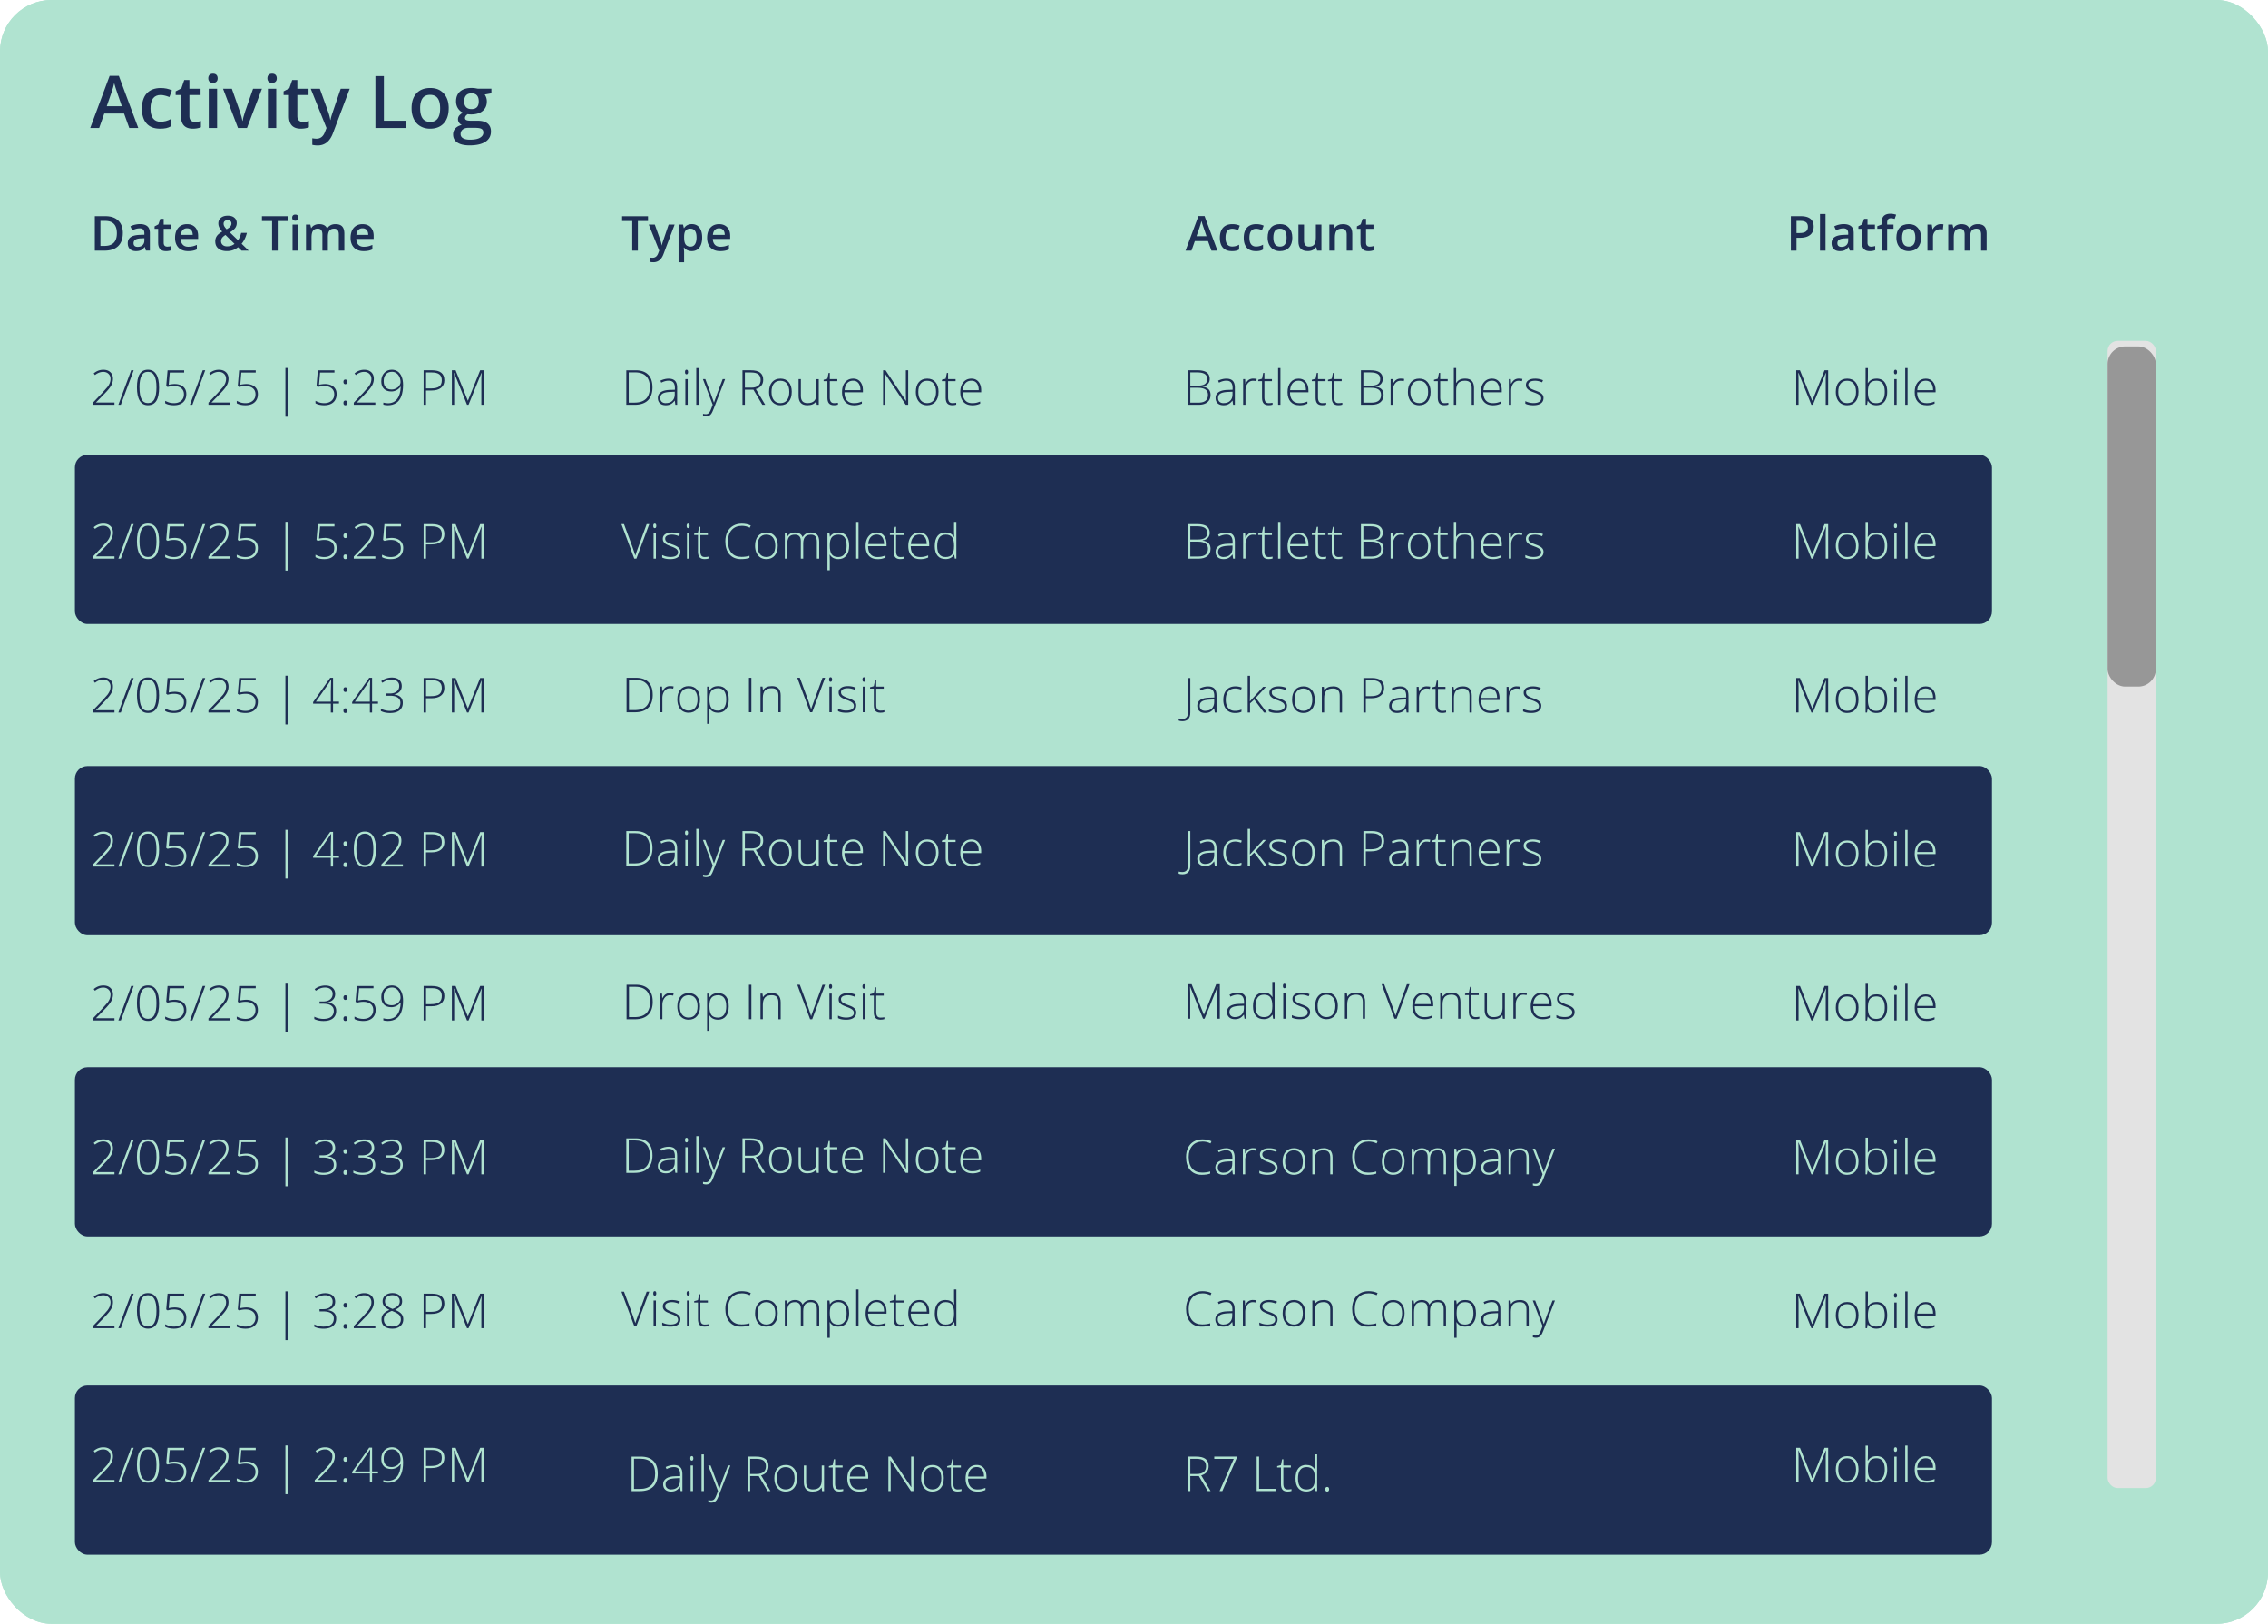 <?xml version="1.0" encoding="UTF-8"?> <svg xmlns="http://www.w3.org/2000/svg" xmlns:v="https://vecta.io/nano" viewBox="0 0 902.2 645.9"><style>.D{isolation:isolate}.H{fill:#1e2e53}.I{fill:#b0e3d0}</style><defs><clipPath id="A"><rect width="902.2" height="645.9" rx="20.5" fill="none"></rect></clipPath><path id="B" d="M77.5 48.5a8.21 8.21 0 0 0 2.43-.38v2.5c-.37.16-.84.29-1.42.4s-1.18.16-1.8.16c-3.14 0-4.71-1.66-4.71-4.97V37.8h-2.13v-1.47l2.29-1.21 1.13-3.3h2.05v3.47h4.45v2.51h-4.45v8.35c0 .8.2 1.39.6 1.77s.92.57 1.57.57z"></path><path id="C" d="M66.57,98.11c.54,0,1.07-.08,1.61-.25v1.66c-.24.11-.56.2-.94.27-.38.07-.78.11-1.2.11-2.09,0-3.13-1.1-3.13-3.3v-5.59h-1.42v-.97l1.52-.81.75-2.19h1.36v2.31h2.95v1.67h-2.95v5.55c0,.53.13.92.4,1.18s.61.38,1.05.38Z"></path><path id="D" d="M74.78 99.89c-1.61 0-2.87-.47-3.78-1.41s-1.36-2.24-1.36-3.89.42-3.03 1.27-3.99 2-1.45 3.48-1.45c1.37 0 2.45.42 3.24 1.25s1.19 1.98 1.19 3.43v1.19h-6.91c.03 1.01.3 1.78.82 2.32.51.54 1.23.81 2.17.81a8.4 8.4 0 0 0 1.71-.17c.53-.12 1.1-.31 1.7-.58v1.79c-.54.26-1.08.44-1.63.54-.55.11-1.18.16-1.88.16zm-.4-9.08c-.7 0-1.26.22-1.68.67-.42.44-.67 1.09-.75 1.94h4.71c-.01-.86-.22-1.5-.62-1.95s-.95-.66-1.65-.66z"></path><path id="E" d="M110.47 99.7h-2.24V87.92h-4.03V86h10.3v1.92h-4.03V99.7z"></path><path id="F" d="M45.54 161h-8.58v-.83l3.65-3.81 2.16-2.44c.41-.56.72-1.1.91-1.61a4.59 4.59 0 0 0 .29-1.61c0-.82-.27-1.48-.81-2-.54-.51-1.23-.77-2.09-.77-1.14 0-2.24.42-3.28 1.25l-.51-.65c1.14-.96 2.41-1.44 3.81-1.44 1.19 0 2.13.32 2.82.96.68.64 1.03 1.52 1.03 2.63 0 .91-.23 1.78-.69 2.63s-1.3 1.89-2.52 3.14l-3.52 3.61v.04h7.33v.9z"></path><path id="G" d="M63.29 154.11c0 2.41-.37 4.19-1.1 5.34s-1.85 1.73-3.33 1.73-2.52-.6-3.26-1.79-1.12-2.95-1.12-5.29.36-4.16 1.08-5.31 1.82-1.72 3.29-1.72 2.54.6 3.3 1.79 1.13 2.94 1.13 5.25zm-7.8 0c0 2.12.28 3.7.83 4.71.56 1.02 1.4 1.52 2.53 1.52s2.04-.53 2.58-1.58.81-2.6.81-4.66-.27-3.56-.81-4.61-1.4-1.58-2.58-1.58-2.04.53-2.57 1.58-.8 2.59-.8 4.61z"></path><path id="H" d="M69.4 152.76c1.46 0 2.61.35 3.46 1.06.84.71 1.26 1.68 1.26 2.92 0 1.41-.44 2.5-1.31 3.28s-2.08 1.17-3.62 1.17a9.31 9.31 0 0 1-1.94-.2 5.05 5.05 0 0 1-1.54-.58v-.97c.67.34 1.27.58 1.8.72.52.13 1.08.2 1.68.2 1.2 0 2.16-.32 2.89-.95s1.09-1.49 1.09-2.57c0-1.02-.35-1.82-1.06-2.4s-1.67-.87-2.88-.87c-.81 0-1.66.12-2.55.37l-.56-.37.54-6.27h6.6v.9h-5.72l-.42 4.84c.97-.18 1.74-.27 2.29-.27z"></path><path id="I" d="M97.86 152.76c1.46 0 2.61.35 3.46 1.06.84.71 1.26 1.68 1.26 2.92 0 1.41-.44 2.5-1.31 3.28s-2.08 1.17-3.62 1.17a9.31 9.31 0 0 1-1.94-.2 5.05 5.05 0 0 1-1.54-.58v-.97c.67.34 1.27.58 1.8.72.52.13 1.08.2 1.68.2 1.2 0 2.16-.32 2.89-.95s1.09-1.49 1.09-2.57c0-1.02-.35-1.82-1.06-2.4s-1.67-.87-2.88-.87c-.81 0-1.66.12-2.55.37l-.56-.37.54-6.27h6.6v.9H96l-.42 4.84c.97-.18 1.74-.27 2.29-.27z"></path><path id="J" d="M136.62 151.9c0-.61.25-.92.75-.92s.77.31.77.92c0 .33-.07.57-.22.71a.78.78 0 0 1-.55.22.68.68 0 0 1-.53-.22c-.14-.14-.22-.38-.22-.71zm0 8.37c0-.61.25-.92.75-.92s.77.31.77.92-.26.92-.77.92-.75-.31-.75-.92z"></path><path id="K" d="M160.34 153.11c0 1.8-.24 3.31-.71 4.52s-1.16 2.11-2.06 2.69-2 .87-3.28.87c-.65 0-1.25-.08-1.8-.24v-.81c.27.09.59.15.97.2s.67.07.87.07c1.54 0 2.75-.56 3.63-1.67.88-1.12 1.36-2.74 1.46-4.88h-.11c-.46.6-1 1.06-1.63 1.38s-1.29.48-1.98.48c-1.27 0-2.26-.35-2.97-1.05s-1.06-1.69-1.06-2.98c0-1.38.39-2.49 1.17-3.34s1.79-1.28 3.03-1.28c.9 0 1.69.24 2.36.71.68.47 1.2 1.16 1.56 2.08.37.91.55 1.99.55 3.24zm-4.47-5.21c-.99 0-1.78.33-2.36 1-.59.67-.88 1.58-.88 2.73 0 1.09.27 1.91.82 2.47s1.32.84 2.33.84c.63 0 1.22-.14 1.77-.42s.98-.65 1.3-1.12.48-.94.48-1.42c0-.73-.15-1.42-.44-2.05s-.7-1.14-1.22-1.5-1.12-.54-1.8-.54z"></path><path id="L" d="M277.9 161h-.93v-14.59h.93V161z"></path><path id="M" d="M279.61 150.81h.96l2.16 5.72 1.25 3.55h.06l1.28-3.61 2.16-5.66h.96l-4.57 11.84c-.37.96-.68 1.61-.93 1.95s-.54.59-.88.76c-.33.17-.74.25-1.21.25-.36 0-.75-.07-1.19-.2v-.81c.36.1.75.15 1.17.15.32 0 .6-.08.84-.23s.46-.38.66-.7.43-.82.68-1.5l.5-1.34-3.9-10.19z"></path><path id="N" d="M314.95 155.89c0 1.66-.4 2.96-1.21 3.9-.81.93-1.92 1.4-3.34 1.4-.89 0-1.68-.22-2.36-.65s-1.2-1.05-1.57-1.86c-.36-.81-.54-1.74-.54-2.79 0-1.66.4-2.96 1.21-3.89s1.91-1.39 3.32-1.39 2.5.47 3.3 1.41 1.2 2.23 1.2 3.87zm-8.04 0c0 1.4.31 2.49.92 3.28.62.78 1.49 1.18 2.61 1.18s2-.39 2.61-1.18.92-1.88.92-3.28-.31-2.5-.93-3.27c-.62-.78-1.5-1.16-2.62-1.16s-1.99.39-2.6 1.16-.91 1.86-.91 3.28z"></path><path id="O" d="M318.58 150.81v6.6c0 1.03.22 1.77.65 2.24s1.1.7 2.01.7c1.21 0 2.1-.31 2.68-.92s.86-1.61.86-2.99v-5.62h.92v10.19h-.79l-.17-1.41h-.06c-.66 1.06-1.84 1.59-3.53 1.59-2.32 0-3.48-1.24-3.48-3.72v-6.66h.92z"></path><path id="P" d="M331.79 160.36c.59 0 1.1-.05 1.54-.15v.75c-.45.15-.97.22-1.56.22-.9 0-1.56-.24-1.99-.72s-.64-1.24-.64-2.27v-6.58h-1.51v-.54l1.51-.42.47-2.31h.48v2.47h2.99v.81h-2.99v6.45c0 .78.14 1.36.41 1.73s.71.56 1.29.56z"></path><path id="Q" d="M339.65 161.19c-1.48 0-2.64-.46-3.46-1.37-.83-.91-1.24-2.19-1.24-3.83s.4-2.93 1.2-3.9c.8-.98 1.88-1.47 3.23-1.47 1.2 0 2.15.42 2.84 1.26s1.04 1.97 1.04 3.41v.75h-7.34c.01 1.4.34 2.47.98 3.21s1.56 1.11 2.75 1.11c.58 0 1.09-.04 1.53-.12s1-.26 1.67-.52v.84c-.58.25-1.11.42-1.59.51a8.94 8.94 0 0 1-1.61.14zm-.27-9.75c-.98 0-1.77.32-2.36.97s-.94 1.58-1.04 2.8h6.3c0-1.18-.26-2.1-.77-2.77s-1.22-1-2.13-1z"></path><path id="R" d="M504.68,160.36c.59,0,1.1-.05,1.54-.15v.75c-.45.15-.97.22-1.56.22-.9,0-1.56-.24-1.99-.72s-.64-1.24-.64-2.27v-6.58h-1.51v-.54l1.51-.42.47-2.31h.48v2.47h2.99v.81h-2.99v6.45c0,.78.14,1.36.41,1.73.28.38.71.56,1.29.56Z"></path><path id="S" d="M516.88 161.19c-1.48 0-2.64-.46-3.46-1.37-.83-.91-1.24-2.19-1.24-3.83s.4-2.93 1.2-3.9c.8-.98 1.88-1.47 3.23-1.47 1.2 0 2.15.42 2.84 1.26s1.04 1.97 1.04 3.41v.75h-7.34c.01 1.4.34 2.47.98 3.21s1.56 1.11 2.75 1.11c.58 0 1.09-.04 1.53-.12s1-.26 1.67-.52v.84c-.58.25-1.11.42-1.59.51s-1.03.14-1.61.14zm-.28-9.75c-.98 0-1.77.32-2.36.97s-.94 1.58-1.04 2.8h6.3c0-1.18-.26-2.1-.77-2.77s-1.22-1-2.13-1z"></path><path id="T" d="M532.42 160.36c.59 0 1.1-.05 1.54-.15v.75c-.45.15-.97.22-1.56.22-.9 0-1.56-.24-1.99-.72s-.64-1.24-.64-2.27v-6.58h-1.51v-.54l1.51-.42.47-2.31h.48v2.47h2.99v.81h-2.99v6.45c0 .78.14 1.36.41 1.73.27.38.71.56 1.29.56z"></path><path id="U" d="M557.2 150.61a7.82 7.82 0 0 1 1.39.13l-.18.89a5.3 5.3 0 0 0-1.32-.16c-.87 0-1.58.37-2.14 1.11s-.83 1.67-.83 2.79v5.62h-.93V150.8h.79l.09 1.84h.07c.42-.75.87-1.28 1.34-1.58s1.05-.46 1.72-.46z"></path><path id="V" d="M569.08 155.89c0 1.66-.4 2.96-1.21 3.9s-1.92 1.4-3.34 1.4c-.89 0-1.68-.22-2.36-.65s-1.2-1.05-1.57-1.86c-.36-.81-.54-1.74-.54-2.79 0-1.66.4-2.96 1.21-3.89s1.91-1.39 3.32-1.39 2.5.47 3.29 1.41 1.2 2.23 1.2 3.87zm-8.04 0c0 1.4.31 2.49.92 3.28s1.49 1.18 2.61 1.18 2-.39 2.61-1.18c.62-.78.92-1.88.92-3.28s-.31-2.5-.93-3.27c-.62-.78-1.5-1.16-2.62-1.16s-1.99.39-2.6 1.16-.91 1.86-.91 3.28z"></path><path id="W" d="M613.99 158.35c0 .91-.35 1.61-1.04 2.1s-1.68.74-2.95.74c-1.36 0-2.44-.21-3.24-.63v-1c1.02.51 2.11.77 3.24.77 1.01 0 1.77-.17 2.29-.5s.78-.78.78-1.34c0-.51-.21-.94-.62-1.29-.42-.35-1.1-.69-2.05-1.03-1.02-.37-1.73-.69-2.15-.95-.41-.27-.72-.57-.93-.9s-.31-.74-.31-1.22c0-.76.32-1.37.96-1.81s1.54-.67 2.69-.67a7.91 7.91 0 0 1 3.13.62l-.35.84c-1-.41-1.93-.62-2.78-.62s-1.49.14-1.98.41-.73.66-.73 1.14c0 .53.19.96.57 1.27.38.32 1.12.68 2.22 1.07.92.33 1.59.63 2.01.9s.73.57.94.9c.21.34.31.73.31 1.19z"></path><path id="X" d="M739.3 155.89c0 1.66-.4 2.96-1.21 3.9-.81.93-1.92 1.4-3.34 1.4-.89 0-1.68-.22-2.36-.65s-1.2-1.05-1.57-1.86c-.36-.81-.54-1.74-.54-2.79 0-1.66.4-2.96 1.21-3.89s1.91-1.39 3.32-1.39 2.5.47 3.3 1.41 1.2 2.23 1.2 3.87zm-8.04 0c0 1.4.31 2.49.92 3.28.62.78 1.49 1.18 2.61 1.18s2-.39 2.61-1.18c.62-.78.92-1.88.92-3.28s-.31-2.5-.93-3.27c-.62-.78-1.5-1.16-2.62-1.16s-1.99.39-2.6 1.16-.91 1.86-.91 3.28z"></path><path id="Y" d="M746.42 150.61c1.42 0 2.5.45 3.22 1.35s1.08 2.21 1.08 3.93-.38 3-1.14 3.92-1.83 1.38-3.2 1.38c-.72 0-1.38-.15-1.96-.45a3.45 3.45 0 0 1-1.38-1.27h-.08l-.26 1.54h-.58v-14.59h.93v3.67l-.04 1.52-.03.8h.07c.39-.61.85-1.06 1.4-1.35s1.21-.43 1.97-.43zm-.01.85c-1.2 0-2.06.34-2.58 1.03s-.78 1.82-.78 3.4v.16c0 1.54.27 2.64.81 3.31s1.38 1 2.53 1 1.95-.39 2.51-1.17.84-1.89.84-3.32c0-2.94-1.11-4.42-3.34-4.42z"></path><path id="Z" d="M720.57 222.2l-5.11-12.66h-.08l.08 2.38v10.28h-.92v-13.71h1.48l4.86 12.06h.06l4.86-12.06h1.44v13.71h-.97v-10.39l.11-2.25h-.08l-5.13 12.64h-.61z"></path><path id="a" d="M758.82,222.2h-.93v-14.59h.93v14.59Z"></path><path id="b" d="M490.53 222.2l-.23-1.61h-.08c-.51.66-1.04 1.12-1.58 1.39s-1.18.41-1.92.41c-1 0-1.78-.26-2.33-.77s-.83-1.22-.83-2.13c0-.99.41-1.77 1.24-2.32s2.03-.84 3.59-.87l1.94-.06v-.67c0-.97-.2-1.7-.59-2.19s-1.03-.74-1.9-.74c-.94 0-1.92.26-2.93.79l-.35-.81c1.12-.53 2.22-.79 3.32-.79s1.96.29 2.51.87.83 1.49.83 2.72v6.78h-.68zm-3.75-.66c1.09 0 1.95-.31 2.57-.93s.94-1.49.94-2.59v-1l-1.78.08c-1.43.07-2.45.29-3.06.67s-.91.97-.91 1.77c0 .64.2 1.13.59 1.49.39.35.94.53 1.65.53z"></path><path id="c" d="M504.68,221.56c.59,0,1.1-.05,1.54-.15v.75c-.45.15-.97.22-1.56.22-.9,0-1.56-.24-1.99-.72s-.64-1.24-.64-2.27v-6.58h-1.51v-.54l1.51-.42.47-2.31h.48v2.47h2.99v.81h-2.99v6.45c0,.78.14,1.36.41,1.73.28.38.71.56,1.29.56Z"></path><path id="d" d="M557.2 211.81a7.82 7.82 0 0 1 1.39.13l-.18.89a5.3 5.3 0 0 0-1.32-.16c-.87 0-1.58.37-2.14 1.11s-.83 1.67-.83 2.79v5.62h-.93V212h.79l.09 1.84h.07c.42-.75.87-1.28 1.34-1.58s1.05-.46 1.72-.46z"></path><path id="e" d="M491.29 283.59c-1.46 0-2.6-.46-3.42-1.38s-1.24-2.2-1.24-3.84.43-3 1.28-3.94 2.03-1.41 3.52-1.41c.88 0 1.73.15 2.53.46l-.25.82c-.88-.29-1.65-.44-2.3-.44-1.25 0-2.2.39-2.84 1.16s-.96 1.88-.96 3.33c0 1.38.32 2.45.96 3.23s1.54 1.17 2.7 1.17a6.7 6.7 0 0 0 2.58-.5v.86c-.65.32-1.5.48-2.56.48z"></path><path id="f" d="M523.01 278.29c0 1.66-.4 2.96-1.21 3.9s-1.92 1.4-3.34 1.4c-.89 0-1.68-.22-2.36-.65s-1.2-1.05-1.57-1.86c-.36-.81-.54-1.74-.54-2.79 0-1.66.4-2.96 1.21-3.89s1.91-1.39 3.32-1.39 2.5.47 3.29 1.41 1.2 2.23 1.2 3.87zm-8.05 0c0 1.4.31 2.49.92 3.28s1.49 1.18 2.61 1.18 2-.39 2.61-1.18c.62-.78.92-1.88.92-3.28s-.31-2.5-.93-3.27c-.62-.78-1.5-1.16-2.62-1.16s-1.99.39-2.6 1.16-.91 1.86-.91 3.28z"></path><path id="g" d="M550.62 273.63c0 1.33-.45 2.34-1.35 3.05s-2.18 1.06-3.83 1.06h-2.12v5.66h-.96v-13.71h3.36c3.26 0 4.89 1.31 4.89 3.94zm-7.29 3.28h1.88c1.54 0 2.66-.25 3.35-.76s1.03-1.34 1.03-2.48c0-1.06-.33-1.84-.97-2.35-.65-.51-1.66-.76-3.02-.76h-2.27v6.36z"></path><path id="h" d="M559.56 283.4l-.23-1.61h-.07c-.51.66-1.04 1.12-1.58 1.39s-1.18.41-1.92.41c-1 0-1.78-.26-2.33-.77-.56-.51-.83-1.22-.83-2.13 0-.99.41-1.77 1.24-2.32s2.03-.84 3.6-.87l1.94-.06v-.67c0-.97-.2-1.7-.59-2.19s-1.03-.74-1.9-.74c-.94 0-1.92.26-2.93.79l-.35-.81c1.12-.53 2.23-.79 3.32-.79s1.95.29 2.51.87c.55.58.83 1.49.83 2.72v6.78h-.68zm-3.75-.66c1.09 0 1.95-.31 2.57-.93.63-.62.94-1.49.94-2.59v-1l-1.78.08c-1.43.07-2.45.29-3.06.67s-.91.97-.91 1.77c0 .64.2 1.13.59 1.49.39.35.94.53 1.65.53z"></path><path id="i" d="M567.56 273.01a7.82 7.82 0 0 1 1.39.13l-.18.89a5.3 5.3 0 0 0-1.32-.16c-.87 0-1.58.37-2.14 1.11s-.83 1.67-.83 2.79v5.62h-.93V273.2h.79l.09 1.84h.07c.42-.75.87-1.28 1.34-1.58s1.05-.46 1.72-.46z"></path><path id="j" d="M573.71 282.76c.59 0 1.1-.05 1.54-.15v.75c-.45.15-.97.22-1.56.22-.9 0-1.56-.24-1.99-.72s-.64-1.24-.64-2.27v-6.58h-1.51v-.54l1.51-.42.47-2.31h.48v2.47H575v.81h-2.99v6.45c0 .78.14 1.36.41 1.73.28.38.71.56 1.29.56z"></path><path id="k" d="M613.1 280.75c0 .91-.35 1.61-1.04 2.1s-1.68.74-2.95.74c-1.36 0-2.44-.21-3.24-.63v-1c1.03.51 2.11.77 3.24.77 1.01 0 1.77-.17 2.29-.5s.78-.78.78-1.34c0-.51-.21-.94-.62-1.29-.42-.35-1.1-.69-2.05-1.03-1.02-.37-1.73-.69-2.15-.95-.41-.27-.72-.57-.93-.9s-.31-.74-.31-1.22c0-.76.32-1.37.96-1.81s1.54-.67 2.69-.67a7.91 7.91 0 0 1 3.13.62l-.35.84c-1-.41-1.93-.62-2.78-.62s-1.49.14-1.98.41-.73.66-.73 1.14c0 .53.19.96.57 1.27.38.32 1.12.68 2.22 1.07.92.33 1.59.63 2.01.9s.73.57.94.9c.21.34.31.73.31 1.19z"></path><path id="l" d="M567.56 333.91a7.82 7.82 0 0 1 1.39.13l-.18.89a5.3 5.3 0 0 0-1.32-.16c-.87 0-1.58.37-2.14 1.11s-.83 1.67-.83 2.79v5.62h-.93V334.1h.79l.09 1.84h.07c.42-.75.87-1.28 1.34-1.58s1.05-.46 1.72-.46z"></path><path id="m" d="M502.77 394.81c.74 0 1.38.13 1.91.4.54.27 1.02.73 1.44 1.38h.06l-.06-2.32v-3.67h.92v14.59h-.61l-.23-1.56h-.08c-.78 1.16-1.89 1.74-3.34 1.74s-2.48-.44-3.22-1.31-1.12-2.15-1.12-3.83c0-1.76.37-3.11 1.11-4.04s1.81-1.4 3.22-1.4zm0 .85c-1.11 0-1.95.39-2.51 1.17s-.84 1.92-.84 3.4c0 2.89 1.12 4.33 3.37 4.33 1.15 0 1.99-.33 2.53-1s.81-1.77.81-3.31v-.16c0-1.58-.26-2.71-.79-3.4s-1.38-1.04-2.56-1.04z"></path><path id="n" d="M542.11 405.2v-6.61c0-1.03-.22-1.77-.65-2.24-.43-.46-1.1-.7-2.01-.7-1.22 0-2.11.31-2.68.92-.57.62-.85 1.61-.85 3v5.62h-.93V395h.79l.18 1.4h.06c.66-1.06 1.84-1.59 3.54-1.59 2.31 0 3.47 1.24 3.47 3.72v6.67h-.92z"></path><path id="o" d="M559.65 391.49h1.04l-5.13 13.71h-.84l-5.11-13.71h1.02l3.45 9.33 1.06 3.17c.12-.47.37-1.2.74-2.18l3.77-10.31z"></path><path id="p" d="M613.61 405.39c-1.48 0-2.64-.46-3.46-1.37-.83-.91-1.24-2.19-1.24-3.83s.4-2.93 1.2-3.9c.8-.98 1.88-1.47 3.23-1.47 1.2 0 2.15.42 2.84 1.26s1.04 1.97 1.04 3.41v.75h-7.34c.01 1.4.34 2.47.98 3.21s1.56 1.11 2.75 1.11c.58 0 1.09-.04 1.53-.12s1-.26 1.67-.52v.84c-.58.25-1.11.42-1.59.51a8.94 8.94 0 0 1-1.61.14zm-.28-9.75c-.98 0-1.77.32-2.36.97s-.94 1.58-1.04 2.8h6.3c0-1.18-.26-2.1-.77-2.77s-1.22-1-2.13-1z"></path><path id="q" d="M478.39 454.06c-1.72 0-3.07.55-4.06 1.65s-1.48 2.61-1.48 4.52.47 3.48 1.4 4.56 2.26 1.62 3.99 1.62c1.15 0 2.21-.15 3.17-.44v.84c-.91.32-2.04.48-3.39.48-1.92 0-3.44-.62-4.55-1.87-1.11-1.24-1.66-2.98-1.66-5.21 0-1.39.26-2.62.79-3.68s1.29-1.88 2.28-2.46 2.14-.87 3.45-.87 2.53.25 3.59.75l-.38.86c-1-.5-2.05-.75-3.15-.75z"></path><path id="r" d="M519.25 461.99c0 1.66-.4 2.96-1.21 3.9-.81.93-1.92 1.4-3.34 1.4-.89 0-1.68-.22-2.36-.65s-1.2-1.05-1.57-1.86c-.36-.81-.54-1.74-.54-2.79 0-1.66.4-2.96 1.21-3.89s1.91-1.39 3.32-1.39 2.5.47 3.3 1.41 1.2 2.23 1.2 3.87zm-8.05 0c0 1.4.31 2.49.92 3.28.62.78 1.49 1.18 2.61 1.18s2-.39 2.61-1.18c.62-.78.92-1.88.92-3.28s-.31-2.5-.93-3.27c-.62-.78-1.5-1.16-2.62-1.16s-1.99.39-2.6 1.16-.91 1.86-.91 3.28z"></path><path id="s" d="M544.46 454.06c-1.72 0-3.07.55-4.06 1.65s-1.48 2.61-1.48 4.52.46 3.48 1.4 4.56 2.26 1.62 3.99 1.62c1.15 0 2.21-.15 3.17-.44v.84c-.91.32-2.04.48-3.39.48-1.92 0-3.44-.62-4.55-1.87-1.11-1.24-1.66-2.98-1.66-5.21 0-1.39.26-2.62.79-3.68s1.29-1.88 2.28-2.46 2.14-.87 3.46-.87 2.53.25 3.59.75l-.38.86c-1-.5-2.05-.75-3.15-.75z"></path><path id="t" d="M582.87 467.29c-1.57 0-2.71-.59-3.43-1.76h-.07l.03.79.04 1.52v3.88h-.93v-14.8h.79l.18 1.45h.06c.7-1.1 1.82-1.65 3.36-1.65 1.38 0 2.42.45 3.15 1.35.72.9 1.08 2.22 1.08 3.94s-.38 2.97-1.14 3.9c-.76.92-1.79 1.38-3.11 1.38zm-.02-.83c1.04 0 1.85-.39 2.42-1.16.57-.78.86-1.86.86-3.25 0-2.99-1.08-4.49-3.24-4.49-1.19 0-2.06.33-2.62.98s-.83 1.72-.83 3.19v.3c0 1.59.27 2.73.8 3.41s1.41 1.02 2.61 1.02z"></path><path id="u" d="M609.72 456.91h.96l2.16 5.72 1.25 3.55h.06l1.28-3.61 2.16-5.66h.96l-4.57 11.84c-.37.96-.68 1.61-.93 1.95s-.54.59-.88.76-.74.25-1.21.25c-.36 0-.75-.07-1.19-.2v-.81c.36.1.75.15 1.17.15.32 0 .6-.08.84-.23s.46-.38.66-.7.43-.82.68-1.5l.5-1.34-3.9-10.19z"></path><path id="v" d="M268.65 344.3l-.23-1.61h-.07c-.51.66-1.04 1.12-1.58 1.39s-1.18.41-1.92.41c-1 0-1.78-.26-2.33-.77-.56-.51-.83-1.22-.83-2.13 0-.99.41-1.77 1.24-2.32s2.03-.84 3.6-.87l1.94-.06v-.67c0-.97-.2-1.7-.59-2.19s-1.03-.74-1.9-.74c-.94 0-1.92.26-2.93.79l-.35-.81c1.12-.53 2.23-.79 3.32-.79s1.95.29 2.51.87.83 1.49.83 2.72v6.78h-.68zm-3.75-.66c1.09 0 1.95-.31 2.57-.93.63-.62.94-1.49.94-2.59v-1l-1.78.08c-1.43.07-2.45.29-3.06.67s-.91.97-.91 1.77c0 .64.2 1.13.59 1.49.39.35.94.53 1.65.53z"></path><path id="w" d="M296.31 338.33v5.97h-.96v-13.71h3.26c1.7 0 2.96.31 3.77.94s1.22 1.57 1.22 2.84c0 .92-.24 1.69-.73 2.32-.48.63-1.22 1.08-2.21 1.36l3.72 6.24h-1.14l-3.53-5.97h-3.4zm0-.83h2.62c1.16 0 2.05-.26 2.69-.77s.96-1.28.96-2.28-.31-1.8-.94-2.28c-.62-.48-1.64-.71-3.06-.71h-2.27v6.05z"></path><path id="x" d="M361.26 344.3h-.97l-8.12-12.17h-.07l.11 3.28v8.89h-.92v-13.71h.96l8.11 12.15h.06l-.08-3.21v-8.94h.93v13.71z"></path><path id="y" d="M270.65 219.55c0 .91-.35 1.61-1.04 2.1s-1.68.74-2.95.74c-1.36 0-2.44-.21-3.24-.63v-1c1.02.51 2.11.77 3.24.77 1.01 0 1.77-.17 2.29-.5s.78-.78.78-1.34c0-.51-.21-.94-.62-1.29-.42-.35-1.1-.69-2.05-1.03-1.02-.37-1.73-.69-2.15-.95a2.87 2.87 0 0 1-.93-.9c-.21-.33-.31-.74-.31-1.22 0-.76.32-1.37.96-1.81s1.54-.67 2.69-.67a7.91 7.91 0 0 1 3.13.62l-.35.84c-1-.41-1.93-.62-2.78-.62s-1.49.14-1.98.41-.73.66-.73 1.14c0 .53.19.96.57 1.27.38.32 1.12.68 2.22 1.07.92.33 1.59.63 2.01.9s.73.57.94.9.31.73.31 1.19z"></path><path id="z" d="M333.52 222.39c-1.57 0-2.71-.59-3.43-1.76h-.07l.03.79.04 1.52v3.88h-.93v-14.8h.79l.18 1.45h.06c.7-1.1 1.82-1.65 3.36-1.65 1.38 0 2.42.45 3.15 1.35.72.9 1.08 2.22 1.08 3.94s-.38 2.97-1.14 3.9-1.8 1.38-3.11 1.38zm-.02-.83c1.04 0 1.85-.39 2.42-1.16.57-.78.86-1.86.86-3.25 0-2.99-1.08-4.49-3.24-4.49-1.19 0-2.06.33-2.62.98s-.83 1.72-.83 3.19v.3c0 1.59.27 2.73.8 3.41s1.4 1.02 2.61 1.02z"></path><path id="AA" d="M376.16 211.81c.74 0 1.38.13 1.91.4s1.02.73 1.44 1.38h.06l-.06-2.32v-3.67h.92v14.59h-.61l-.23-1.56h-.07c-.78 1.16-1.89 1.74-3.34 1.74s-2.48-.44-3.22-1.31c-.74-.88-1.12-2.15-1.12-3.83 0-1.76.37-3.11 1.11-4.04s1.81-1.4 3.22-1.4zm0 .85c-1.11 0-1.95.39-2.51 1.17s-.84 1.92-.84 3.4c0 2.89 1.12 4.33 3.37 4.33 1.15 0 1.99-.33 2.53-1s.81-1.77.81-3.31v-.16c0-1.58-.26-2.71-.79-3.4s-1.38-1.04-2.56-1.04z"></path><path id="AB" d="M53.18,208.49l-5.11,13.71h-.98l5.1-13.71h.98Z"></path><path id="AC" d="M176.77 212.43c0 1.33-.45 2.34-1.35 3.05s-2.18 1.06-3.83 1.06h-2.12v5.66h-.96v-13.71h3.36c3.26 0 4.89 1.31 4.89 3.94zm-7.29 3.28h1.88c1.54 0 2.66-.25 3.35-.76s1.03-1.34 1.03-2.48c0-1.06-.32-1.84-.97-2.35s-1.66-.76-3.02-.76h-2.27v6.36z"></path><path id="AD" d="M53.18,269.69l-5.11,13.71h-.98l5.1-13.71h.98Z"></path><path id="AE" d="M134.84 279.9h-2.36v3.5h-.88v-3.5h-7.05v-.63l6.8-9.66h1.13v9.48h2.36v.81zm-3.24-.8v-3.92l.13-4.75h-.08c-.12.23-.51.82-1.15 1.76l-4.84 6.91h5.93z"></path><path id="AF" d="M150.37 279.9h-2.36v3.5h-.88v-3.5h-7.05v-.63l6.8-9.66h1.13v9.48h2.36v.81zm-3.25-.8v-3.92l.13-4.75h-.08c-.12.23-.51.82-1.15 1.76l-4.84 6.91h5.93z"></path><path id="AG" d="M159.81 272.92c0 .85-.27 1.57-.8 2.15s-1.25.95-2.15 1.12v.06c1.1.14 1.94.49 2.51 1.05.58.56.86 1.32.86 2.27 0 1.28-.44 2.27-1.31 2.98-.87.7-2.13 1.05-3.76 1.05-1.39 0-2.61-.26-3.65-.78v-.93a7.84 7.84 0 0 0 1.77.65c.65.16 1.27.23 1.84.23 1.38 0 2.42-.28 3.11-.84s1.04-1.35 1.04-2.37c0-.91-.35-1.6-1.06-2.09s-1.75-.73-3.13-.73h-1.48v-.9h1.5c1.14 0 2.04-.27 2.71-.81s1-1.27 1-2.2c0-.76-.27-1.37-.81-1.83s-1.25-.69-2.12-.69c-.68 0-1.3.09-1.87.29-.56.19-1.19.52-1.89.98l-.46-.63c.53-.44 1.17-.8 1.92-1.05.75-.26 1.51-.39 2.28-.39 1.26 0 2.24.3 2.93.9s1.03 1.44 1.03 2.53z"></path><path id="AH" d="M53.18,330.99l-5.11,13.71h-.98l5.1-13.71h.98Z"></path><path id="AI" d="M53.18,392.19l-5.11,13.71h-.98l5.1-13.71h.98Z"></path><path id="AJ" d="M53.18,453.39l-5.11,13.71h-.98l5.1-13.71h.98Z"></path><path id="AK" d="M53.18,514.59l-5.11,13.71h-.98l5.1-13.71h.98Z"></path><path id="AL" d="M53.18,575.89l-5.11,13.71h-.98l5.1-13.71h.98Z"></path><path id="AM" d="M490.05 99.89c-1.57 0-2.76-.46-3.58-1.37-.82-.92-1.22-2.23-1.22-3.94s.43-3.08 1.28-4.02 2.09-1.41 3.7-1.41c1.09 0 2.08.2 2.95.61l-.67 1.77c-.93-.36-1.7-.54-2.31-.54-1.79 0-2.69 1.19-2.69 3.57 0 1.16.22 2.04.67 2.62s1.1.88 1.96.88a5.58 5.58 0 0 0 2.78-.73v1.92a4.31 4.31 0 0 1-1.26.5c-.45.1-.99.15-1.63.15z"></path><path id="AN" d="M514.08 94.5c0 1.69-.43 3.02-1.3 3.97s-2.08 1.42-3.63 1.42c-.97 0-1.83-.22-2.57-.66s-1.32-1.07-1.72-1.88c-.4-.82-.6-1.77-.6-2.85 0-1.68.43-2.99 1.29-3.94s2.08-1.42 3.65-1.42 2.69.48 3.56 1.45c.88.96 1.31 2.27 1.31 3.9zm-7.55 0c0 2.39.88 3.59 2.65 3.59s2.62-1.2 2.62-3.59-.88-3.55-2.64-3.55c-.92 0-1.59.31-2.01.92s-.62 1.49-.62 2.63z"></path></defs><rect width="902.2" height="645.9" rx="20.5" class="I"></rect><g clip-path="url(#A)" class="I"><rect width="902.2" height="645.9" rx="10"></rect></g><g class="D H"><path d="M51.42 50.9l-2.06-5.73h-7.89l-2.02 5.73h-3.56l7.72-20.72h3.67L55 50.9h-3.58zm-2.95-8.64l-1.93-5.62-.59-1.78-.52-1.78c-.25 1.16-.63 2.42-1.11 3.8l-1.86 5.38h6.01zm15.2 8.92c-2.36 0-4.16-.69-5.38-2.07-1.23-1.38-1.84-3.36-1.84-5.93s.64-4.64 1.93-6.05 3.14-2.12 5.57-2.12c1.65 0 3.13.31 4.44.92l-1 2.67c-1.4-.55-2.56-.82-3.47-.82-2.7 0-4.05 1.79-4.05 5.38 0 1.75.34 3.06 1.01 3.94s1.66 1.32 2.96 1.32c1.48 0 2.87-.37 4.19-1.1v2.89c-.59.35-1.23.6-1.9.75s-1.49.23-2.45.23z"></path><use href="#B"></use><path d="M82.85 31.16c0-.59.16-1.05.49-1.37.32-.32.79-.48 1.39-.48s1.04.16 1.36.48.49.78.49 1.37-.16 1.01-.49 1.33-.78.49-1.36.49-1.07-.16-1.39-.49c-.32-.32-.49-.77-.49-1.33zm3.51 19.74h-3.32V35.29h3.32V50.9zm8.3 0l-5.93-15.61h3.5l3.18 9.07c.55 1.52.88 2.76.99 3.7h.11c.08-.68.41-1.91.99-3.7l3.17-9.07h3.53L98.25 50.9h-3.58zm11.71-19.74c0-.59.16-1.05.49-1.37.32-.32.79-.48 1.39-.48s1.04.16 1.36.48.49.78.49 1.37-.16 1.01-.49 1.33-.78.49-1.36.49-1.07-.16-1.39-.49c-.32-.32-.49-.77-.49-1.33zm3.52 19.74h-3.32V35.29h3.32V50.9z"></path><use href="#B" x="42.94"></use><path d="M123.62 35.29h3.61l3.18 8.85c.48 1.26.8 2.45.96 3.56h.11c.08-.52.24-1.15.47-1.88s1.42-4.25 3.58-10.52h3.58l-6.67 17.68c-1.21 3.25-3.24 4.87-6.07 4.87a9.64 9.64 0 0 1-2.15-.24v-2.62a7.98 7.98 0 0 0 1.71.17c1.6 0 2.72-.93 3.37-2.78l.58-1.47-6.27-15.61zm25.72 15.61V30.27h3.37v17.74h8.73v2.89h-12.11zm29.15-7.83c0 2.55-.65 4.54-1.96 5.97s-3.13 2.14-5.46 2.14c-1.46 0-2.75-.33-3.87-.99s-1.98-1.6-2.58-2.84-.9-2.66-.9-4.29c0-2.53.65-4.51 1.95-5.93S168.8 35 171.16 35s4.04.73 5.36 2.18 1.98 3.41 1.98 5.88zm-11.35 0c0 3.6 1.33 5.41 3.99 5.41s3.95-1.8 3.95-5.41-1.33-5.35-3.98-5.35c-1.39 0-2.4.46-3.03 1.38s-.94 2.24-.94 3.96zm28.34-7.78v1.82l-2.67.49c.24.33.45.73.61 1.21a4.79 4.79 0 0 1 .24 1.52c0 1.61-.56 2.87-1.67 3.8-1.11.92-2.64 1.38-4.59 1.38-.5 0-.95-.04-1.35-.11-.72.44-1.07.96-1.07 1.55a.85.85 0 0 0 .5.8c.33.17.95.27 1.84.27h2.72c1.72 0 3.03.37 3.92 1.1s1.34 1.79 1.34 3.17c0 1.77-.73 3.13-2.19 4.09s-3.57 1.44-6.32 1.44c-2.13 0-3.75-.38-4.87-1.13s-1.68-1.83-1.68-3.22c0-.96.3-1.77.91-2.42s1.46-1.11 2.55-1.36a2.46 2.46 0 0 1-1.09-.91c-.29-.42-.43-.86-.43-1.32 0-.58.16-1.08.49-1.48s.82-.8 1.47-1.2c-.81-.35-1.47-.92-1.97-1.7-.5-.79-.76-1.71-.76-2.76 0-1.69.53-3 1.6-3.94 1.07-.93 2.59-1.4 4.56-1.4.44 0 .91.03 1.39.09l1.09.19h5.4zm-12.26 18.04c0 .71.32 1.27.97 1.65s1.55.58 2.72.58c1.81 0 3.15-.26 4.04-.78.88-.52 1.33-1.2 1.33-2.06 0-.68-.24-1.16-.73-1.45s-1.39-.43-2.7-.43h-2.51c-.95 0-1.71.22-2.27.67s-.84 1.05-.84 1.81zm1.43-12.99c0 .98.25 1.73.75 2.26s1.23.79 2.17.79c1.92 0 2.88-1.03 2.88-3.08 0-1.02-.24-1.8-.71-2.35-.48-.55-1.2-.83-2.17-.83s-1.69.27-2.18.82-.74 1.34-.74 2.38z"></path></g><g class="D H"><path d="M48.86 92.72c0 2.26-.63 3.99-1.88 5.19-1.26 1.2-3.07 1.79-5.43 1.79h-3.83V85.99h4.24c2.18 0 3.88.59 5.09 1.76s1.82 2.83 1.82 4.96zm-2.37.07c0-3.28-1.53-4.92-4.6-4.92h-1.94v9.95h1.59c3.3 0 4.95-1.67 4.95-5.02zm11.56 6.91l-.44-1.44h-.08c-.5.63-1 1.06-1.51 1.29s-1.16.34-1.95.34c-1.02 0-1.81-.28-2.39-.83s-.86-1.33-.86-2.33c0-1.07.4-1.88 1.19-2.42s2-.84 3.63-.89l1.79-.06v-.55c0-.66-.15-1.16-.46-1.49s-.79-.49-1.44-.49a5.2 5.2 0 0 0-1.53.23c-.49.16-.96.34-1.41.55l-.71-1.58a7.66 7.66 0 0 1 1.85-.67c.67-.15 1.3-.23 1.89-.23 1.32 0 2.31.29 2.99.86.67.57 1.01 1.48 1.01 2.71v6.98h-1.58zm-3.28-1.5c.8 0 1.44-.22 1.93-.67.48-.45.73-1.07.73-1.88v-.9l-1.33.06c-1.04.04-1.79.21-2.26.52s-.71.78-.71 1.42c0 .46.14.82.41 1.07s.69.38 1.24.38z"></path><use href="#C"></use><use href="#D"></use><path d="M85.62 96.07c0-.82.2-1.53.6-2.14s1.12-1.21 2.17-1.81c-.59-.69-1-1.28-1.21-1.76-.22-.48-.32-.97-.32-1.49 0-.95.34-1.7 1.02-2.25s1.59-.83 2.73-.83 1.98.27 2.61.8.95 1.25.95 2.16c0 .71-.21 1.36-.63 1.94s-1.13 1.16-2.11 1.74l3.24 3.13c.51-.67.93-1.65 1.27-2.94h2.27c-.44 1.77-1.14 3.22-2.1 4.34l2.82 2.73h-2.84l-1.4-1.36c-.64.51-1.32.9-2.04 1.16s-1.52.39-2.4.39c-1.44 0-2.57-.34-3.38-1.02-.82-.68-1.23-1.61-1.23-2.79zm4.73 1.92c1.14 0 2.12-.33 2.93-1l-3.59-3.54c-.66.43-1.12.82-1.37 1.2-.25.37-.38.8-.38 1.27 0 .61.22 1.11.65 1.5.43.38 1.02.58 1.75.58zm-1.4-9.04a2.15 2.15 0 0 0 .31 1.12c.21.35.5.72.88 1.12.71-.4 1.2-.77 1.49-1.12.28-.35.43-.74.43-1.17 0-.41-.14-.73-.41-.97s-.63-.37-1.08-.37c-.49 0-.89.13-1.18.38s-.44.59-.44 1.02z"></path><use href="#E"></use><path d="M116.23 86.58c0-.39.11-.7.32-.91.22-.21.52-.32.92-.32s.69.11.9.32c.22.21.32.52.32.91s-.11.67-.32.89c-.22.22-.52.32-.9.32s-.71-.11-.92-.32c-.22-.22-.32-.51-.32-.89zm2.34 13.12h-2.2V89.33h2.2V99.7zm11.89 0h-2.21v-6.39c0-.79-.15-1.39-.45-1.78s-.77-.59-1.41-.59c-.85 0-1.47.28-1.87.83s-.6 1.47-.6 2.76v5.17h-2.2V89.33h1.72l.31 1.36h.11a2.83 2.83 0 0 1 1.25-1.14c.55-.27 1.15-.4 1.8-.4 1.59 0 2.65.54 3.17 1.63h.15c.31-.51.74-.91 1.29-1.2s1.19-.43 1.91-.43c1.24 0 2.14.31 2.7.94.57.62.85 1.58.85 2.86v6.76h-2.2v-6.39c0-.79-.15-1.39-.46-1.78s-.77-.59-1.41-.59c-.86 0-1.48.27-1.88.8-.4.54-.6 1.36-.6 2.46v5.49z"></path><use href="#D" x="69.82"></use></g><g class="H"><rect x="29.8" y="180.9" width="762.6" height="67.3" rx="5"></rect><rect x="29.8" y="304.7" width="762.6" height="67.3" rx="5"></rect><rect x="29.8" y="424.5" width="762.6" height="67.3" rx="5"></rect><rect x="29.8" y="551.1" width="762.6" height="67.3" rx="5"></rect><g class="D"><use href="#F"></use><path d="M53.18 147.29L48.07 161h-.98l5.1-13.71h.98z"></path><use href="#G"></use><use href="#H"></use><path d="M81.64 147.29L76.53 161h-.98l5.1-13.71h.98z"></path><use href="#F" x="45.96"></use><use href="#I"></use><path d="M113.53,146.37h.86v19.38h-.86v-19.38Z"></path><use href="#H" x="59.78"></use><use href="#J"></use><use href="#F" x="103.77"></use><use href="#K"></use><path d="M176.77 151.23c0 1.33-.45 2.34-1.35 3.05s-2.18 1.06-3.83 1.06h-2.12V161h-.96v-13.71h3.36c3.26 0 4.89 1.31 4.89 3.94zm-7.29 3.28h1.88c1.54 0 2.66-.25 3.35-.76s1.03-1.34 1.03-2.48c0-1.06-.32-1.84-.97-2.35s-1.66-.76-3.02-.76h-2.27v6.36zm16.3 6.49l-5.11-12.66h-.08l.08 2.38V161h-.92v-13.71h1.48l4.86 12.06h.06l4.86-12.06h1.44V161h-.97v-10.39l.11-2.25h-.08L186.38 161h-.61z"></path><path d="M259.55 154.02c0 2.3-.6 4.04-1.81 5.22s-2.98 1.77-5.32 1.77h-3.28V147.3h3.7c2.19 0 3.85.57 4.99 1.72 1.14 1.14 1.71 2.81 1.71 5.01zm-1.04.03c0-1.96-.5-3.44-1.5-4.43s-2.46-1.49-4.39-1.49h-2.52v12.02h2.27c4.09 0 6.14-2.03 6.14-6.1zm10.14 6.95l-.23-1.61h-.07c-.51.66-1.04 1.12-1.58 1.39s-1.18.41-1.92.41c-1 0-1.78-.26-2.33-.77-.56-.51-.83-1.22-.83-2.13 0-.99.41-1.77 1.24-2.32s2.03-.84 3.6-.87l1.94-.06v-.67c0-.97-.2-1.7-.59-2.19s-1.03-.74-1.9-.74c-.94 0-1.92.26-2.93.79l-.35-.81c1.12-.53 2.23-.79 3.32-.79s1.95.29 2.51.87.83 1.49.83 2.72V161h-.68zm-3.75-.66c1.09 0 1.95-.31 2.57-.93.63-.62.94-1.49.94-2.59v-1l-1.78.08c-1.43.07-2.45.29-3.06.67s-.91.97-.91 1.77c0 .64.2 1.13.59 1.49.39.35.94.53 1.65.53zm7.6-12.36c0-.6.2-.9.59-.9a.52.52 0 0 1 .45.23c.1.15.16.38.16.67s-.05.5-.16.67c-.11.16-.26.24-.45.24-.39 0-.59-.3-.59-.91zm1.06 13.02h-.93v-10.19h.93V161z"></path><use href="#L"></use><use href="#M"></use><path d="M296.31 155.03V161h-.96v-13.71h3.26c1.7 0 2.96.31 3.77.94s1.22 1.57 1.22 2.84c0 .92-.24 1.69-.73 2.32-.48.63-1.22 1.08-2.21 1.36l3.72 6.24h-1.14l-3.53-5.97h-3.4zm0-.83h2.62c1.16 0 2.05-.26 2.69-.77s.96-1.28.96-2.28-.31-1.8-.94-2.28c-.62-.48-1.64-.71-3.06-.71h-2.27v6.05z"></path><use href="#N"></use><use href="#O"></use><use href="#P"></use><use href="#Q"></use><path d="M361.26 161h-.97l-8.12-12.17h-.07l.11 3.28V161h-.92v-13.71h.96l8.11 12.15h.06l-.08-3.21v-8.94h.93V161z"></path><use href="#N" x="58.38"></use><use href="#P" x="47.05"></use><use href="#Q" x="47.05"></use><path d="M472.54 147.29h3.76c1.69 0 2.94.29 3.73.86s1.19 1.44 1.19 2.61c0 .79-.24 1.45-.73 1.98s-1.19.87-2.12 1.02v.06c1.09.16 1.9.51 2.41 1.04s.77 1.26.77 2.21c0 1.26-.42 2.23-1.26 2.92-.84.68-2.02 1.02-3.56 1.02h-4.2V147.3zm.96 6.11h3.02c1.29 0 2.22-.21 2.81-.64.58-.43.88-1.1.88-2.01s-.33-1.58-.99-1.99-1.64-.62-2.95-.62h-2.77v5.26zm0 .84v5.92h3.22c2.54 0 3.81-1.03 3.81-3.09 0-1.88-1.34-2.82-4.01-2.82h-3.02zm17.03 6.76l-.23-1.61h-.08c-.51.66-1.04 1.12-1.58 1.39s-1.18.41-1.92.41c-1 0-1.78-.26-2.33-.77s-.83-1.22-.83-2.13c0-.99.41-1.77 1.24-2.32s2.03-.84 3.59-.87l1.94-.06v-.67c0-.97-.2-1.7-.59-2.19s-1.03-.74-1.9-.74c-.94 0-1.92.26-2.93.79l-.35-.81c1.12-.53 2.22-.79 3.32-.79s1.96.29 2.51.87.83 1.49.83 2.72V161h-.68zm-3.75-.66c1.09 0 1.95-.31 2.57-.93s.94-1.49.94-2.59v-1l-1.78.08c-1.43.07-2.45.29-3.06.67s-.91.97-.91 1.77c0 .64.2 1.13.59 1.49.39.35.94.53 1.65.53zm11.75-9.73a7.82 7.82 0 0 1 1.39.13l-.18.89c-.42-.11-.87-.16-1.32-.16-.87 0-1.58.37-2.14 1.11s-.83 1.67-.83 2.79v5.62h-.93V150.8h.79l.09 1.84h.07c.42-.75.87-1.28 1.34-1.58.48-.3 1.05-.46 1.73-.46z"></path><use href="#R"></use><use href="#L" x="231.45"></use><use href="#S"></use><use href="#R" x="21.31"></use><use href="#T"></use><path d="M541.38 147.29h3.76c1.69 0 2.94.29 3.73.86.79.58 1.19 1.44 1.19 2.61 0 .79-.24 1.45-.73 1.98-.48.53-1.19.87-2.12 1.02v.06c1.09.16 1.9.51 2.41 1.04s.77 1.26.77 2.21c0 1.26-.42 2.23-1.26 2.92-.84.68-2.03 1.02-3.56 1.02h-4.2V147.3zm.96 6.11h3.02c1.29 0 2.22-.21 2.81-.64.58-.43.88-1.1.88-2.01s-.33-1.58-.99-1.99-1.64-.62-2.95-.62h-2.77v5.26zm0 .84v5.92h3.23c2.54 0 3.81-1.03 3.81-3.09 0-1.88-1.34-2.82-4.01-2.82h-3.02z"></path><use href="#U"></use><use href="#V"></use><use href="#R" x="69.92"></use><path d="M585.44 161v-6.61c0-1.03-.22-1.77-.65-2.24-.43-.46-1.1-.7-2.01-.7-1.22 0-2.11.31-2.68.92-.57.62-.85 1.61-.85 3v5.62h-.93V146.4h.93v4.64l-.05 1.3h.07c.38-.61.86-1.06 1.44-1.33.58-.28 1.3-.41 2.17-.41 2.31 0 3.47 1.24 3.47 3.72v6.67h-.92z"></path><use href="#Q" x="254.13"></use><use href="#U" x="47.01"></use><use href="#W"></use><path d="M720.57 161l-5.11-12.66h-.08l.08 2.38V161h-.92v-13.71h1.48l4.86 12.06h.06l4.86-12.06h1.44V161h-.97v-10.39l.11-2.25h-.08L721.17 161h-.61z"></path><use href="#X"></use><use href="#Y"></use><path d="M753.42,147.98c0-.6.2-.9.59-.9.19,0,.35.08.46.23s.16.38.16.67-.05.5-.16.67c-.11.16-.26.24-.46.24-.39,0-.59-.3-.59-.91ZM754.48,161h-.93v-10.19h.93v10.19Z"></path><use href="#L" x="480.92"></use><use href="#S" x="249.47"></use></g></g><g class="D I"><use href="#Z"></use><use href="#X" y="61.2"></use><use href="#Y" y="61.2"></use><path d="M753.42,209.18c0-.6.2-.9.59-.9.19,0,.35.08.46.23s.16.38.16.67-.05.5-.16.67c-.11.16-.26.24-.46.24-.39,0-.59-.3-.59-.91ZM754.48,222.2h-.93v-10.19h.93v10.19Z"></path><use href="#a"></use><use href="#S" x="249.47" y="61.2"></use></g><g class="D H"><use href="#Z" y="61.2"></use><use href="#X" y="122.4"></use><use href="#Y" y="122.4"></use><path d="M753.42 270.38c0-.6.2-.9.59-.9a.55.55 0 0 1 .46.23c.11.15.16.38.16.67s-.05.5-.16.67c-.11.16-.26.24-.46.24-.39 0-.59-.3-.59-.91zm1.06 13.02h-.93v-10.19h.93v10.19zm4.34 0h-.93v-14.59h.93v14.59z"></path><use href="#S" x="249.47" y="122.4"></use></g><g class="D I"><use href="#Z" y="122.5"></use><use href="#X" y="183.7"></use><use href="#Y" y="183.7"></use><path d="M753.42 331.68c0-.6.2-.9.59-.9a.55.55 0 0 1 .46.23c.11.15.16.38.16.67s-.05.5-.16.67c-.11.16-.26.24-.46.24-.39 0-.59-.3-.59-.91zm1.06 13.02h-.93v-10.19h.93v10.19zm4.34 0h-.93v-14.59h.93v14.59z"></path><use href="#S" x="249.47" y="183.7"></use></g><g class="D H"><use href="#Z" y="183.7"></use><use href="#X" y="244.9"></use><use href="#Y" y="244.9"></use><path d="M753.42 392.88c0-.6.2-.9.59-.9a.55.55 0 0 1 .46.23c.11.15.16.38.16.67s-.05.5-.16.67c-.11.16-.26.24-.46.24-.39 0-.59-.3-.59-.91zm1.06 13.02h-.93v-10.19h.93v10.19zm4.34 0h-.93v-14.59h.93v14.59z"></path><use href="#S" x="249.47" y="244.9"></use></g><g class="D I"><use href="#Z" y="244.9"></use><use href="#X" y="306.1"></use><use href="#Y" y="306.1"></use><path d="M753.42 454.08c0-.6.2-.9.59-.9a.55.55 0 0 1 .46.23c.11.15.16.38.16.67s-.05.5-.16.67c-.11.16-.26.24-.46.24-.39 0-.59-.3-.59-.91zm1.06 13.02h-.93v-10.19h.93v10.19zm4.34 0h-.93v-14.59h.93v14.59z"></path><use href="#S" x="249.47" y="306.1"></use></g><g class="D H"><use href="#Z" y="306.1"></use><use href="#X" y="367.3"></use><use href="#Y" y="367.3"></use><path d="M753.42 515.28c0-.6.2-.9.59-.9a.55.55 0 0 1 .46.23c.11.15.16.38.16.67s-.05.5-.16.67c-.11.16-.26.24-.46.24-.39 0-.59-.3-.59-.91zm1.06 13.02h-.93v-10.19h.93v10.19zm4.34 0h-.93v-14.59h.93v14.59z"></path><use href="#S" x="249.47" y="367.3"></use></g><g class="D I"><use href="#Z" y="367.4"></use><use href="#X" y="428.6"></use><use href="#Y" y="428.6"></use><path d="M753.42 576.58c0-.6.2-.9.59-.9a.55.55 0 0 1 .46.23c.11.15.16.38.16.67s-.05.5-.16.67c-.11.16-.26.24-.46.24-.39 0-.59-.3-.59-.91zm1.06 13.02h-.93v-10.19h.93v10.19zm4.34 0h-.93v-14.59h.93v14.59z"></path><use href="#S" x="249.47" y="428.6"></use></g><g class="D I"><path d="M472.54 208.49h3.76c1.69 0 2.94.29 3.73.86s1.19 1.44 1.19 2.61c0 .79-.24 1.45-.73 1.98s-1.19.87-2.12 1.02v.06c1.09.16 1.9.51 2.41 1.04s.77 1.26.77 2.21c0 1.26-.42 2.23-1.26 2.92-.84.68-2.02 1.02-3.56 1.02h-4.2V208.5zm.96 6.11h3.02c1.29 0 2.22-.21 2.81-.64.58-.43.88-1.1.88-2.01s-.33-1.58-.99-1.99-1.64-.62-2.95-.62h-2.77v5.26zm0 .84v5.92h3.22c2.54 0 3.81-1.03 3.81-3.09 0-1.88-1.34-2.82-4.01-2.82h-3.02z"></path><use href="#b"></use><path d="M498.53 211.81a7.82 7.82 0 0 1 1.39.13l-.18.89c-.42-.11-.87-.16-1.32-.16-.87 0-1.58.37-2.14 1.11s-.83 1.67-.83 2.79v5.62h-.93V212h.79l.09 1.84h.07c.42-.75.87-1.28 1.34-1.58.48-.3 1.05-.46 1.73-.46z"></path><use href="#c"></use><use href="#a" x="-249.47"></use><use href="#S" y="61.2"></use><use href="#c" x="21.31"></use><use href="#T" y="61.2"></use><path d="M541.38 208.49h3.76c1.69 0 2.94.29 3.73.86.79.58 1.19 1.44 1.19 2.61 0 .79-.24 1.45-.73 1.98-.48.53-1.19.87-2.12 1.02v.06c1.09.16 1.9.51 2.41 1.04s.77 1.26.77 2.21c0 1.26-.42 2.23-1.26 2.92-.84.68-2.03 1.02-3.56 1.02h-4.2V208.5zm.96 6.11h3.02c1.29 0 2.22-.21 2.81-.64.58-.43.88-1.1.88-2.01s-.33-1.58-.99-1.99-1.64-.62-2.95-.62h-2.77v5.26zm0 .84v5.92h3.23c2.54 0 3.81-1.03 3.81-3.09 0-1.88-1.34-2.82-4.01-2.82h-3.02z"></path><use href="#d"></use><use href="#V" y="61.2"></use><use href="#c" x="69.92"></use><path d="M585.44 222.2v-6.61c0-1.03-.22-1.77-.65-2.24-.43-.46-1.1-.7-2.01-.7-1.22 0-2.11.31-2.68.92-.57.62-.85 1.61-.85 3v5.62h-.93V207.6h.93v4.64l-.05 1.3h.07c.38-.61.86-1.06 1.44-1.33.58-.28 1.3-.41 2.17-.41 2.31 0 3.47 1.24 3.47 3.72v6.67h-.92z"></path><use href="#Q" x="254.13" y="61.2"></use><use href="#d" x="47.01"></use><use href="#W" y="61.2"></use></g><g class="D H"><path d="M470.29,286.86c-.57,0-1.05-.08-1.42-.25v-.83c.49.12.95.19,1.4.19,1.51,0,2.27-.82,2.27-2.47v-13.8h.96v13.71c0,2.31-1.07,3.46-3.21,3.46Z"></path><use href="#b" x="-7.29" y="61.2"></use><use href="#e"></use><path d="M497.25,278.93l5.2-5.72h1.12l-4.01,4.35,4.36,5.84h-1.12l-3.87-5.15-1.67,1.52v3.63h-.93v-14.59h.93v7.31l-.07,2.8h.05Z"></path><use href="#W" x="-102.04" y="122.4"></use><use href="#f"></use><path d="M532.93 283.4v-6.61c0-1.03-.22-1.77-.65-2.24-.43-.46-1.1-.7-2.01-.7-1.22 0-2.11.31-2.68.92-.57.62-.85 1.61-.85 3v5.62h-.93V273.2h.79l.18 1.4h.06c.66-1.06 1.84-1.59 3.54-1.59 2.31 0 3.47 1.24 3.47 3.72v6.67h-.92z"></path><use href="#g"></use><use href="#h"></use><use href="#i"></use><use href="#j"></use><path d="M584.55 283.4v-6.61c0-1.03-.22-1.77-.65-2.24-.43-.46-1.1-.7-2.01-.7-1.22 0-2.11.31-2.68.92-.57.62-.85 1.61-.85 3v5.62h-.93V273.2h.79l.18 1.4h.06c.66-1.06 1.84-1.59 3.53-1.59 2.31 0 3.47 1.24 3.47 3.72v6.67h-.92z"></path><use href="#Q" x="253.24" y="122.4"></use><use href="#i" x="35.76"></use><use href="#k"></use></g><g class="D I"><path d="M470.29,347.76c-.57,0-1.05-.08-1.42-.25v-.83c.49.12.95.19,1.4.19,1.51,0,2.27-.82,2.27-2.47v-13.8h.96v13.71c0,2.31-1.07,3.46-3.21,3.46Z"></path><use href="#b" x="-7.29" y="122.1"></use><use href="#e" y="60.9"></use><path d="M497.25,339.83l5.2-5.72h1.12l-4.01,4.35,4.36,5.84h-1.12l-3.87-5.15-1.67,1.52v3.63h-.93v-14.59h.93v7.31l-.07,2.8h.05Z"></path><use href="#W" x="-102.04" y="183.3"></use><use href="#f" y="60.9"></use><path d="M532.93 344.3v-6.61c0-1.03-.22-1.77-.65-2.24-.43-.46-1.1-.7-2.01-.7-1.22 0-2.11.31-2.68.92-.57.62-.85 1.61-.85 3v5.62h-.93V334.1h.79l.18 1.4h.06c.66-1.06 1.84-1.59 3.54-1.59 2.31 0 3.47 1.24 3.47 3.72v6.67h-.92z"></path><use href="#g" y="60.9"></use><use href="#h" y="60.9"></use><use href="#l"></use><use href="#j" y="60.9"></use><path d="M584.55 344.3v-6.61c0-1.03-.22-1.77-.65-2.24-.43-.46-1.1-.7-2.01-.7-1.22 0-2.11.31-2.68.92-.57.62-.85 1.61-.85 3v5.62h-.93V334.1h.79l.18 1.4h.06c.66-1.06 1.84-1.59 3.53-1.59 2.31 0 3.47 1.24 3.47 3.72v6.67h-.92z"></path><use href="#Q" x="253.24" y="183.3"></use><use href="#l" x="35.76"></use><use href="#k" y="60.9"></use></g><g class="D H"><use href="#Z" x="-242" y="183"></use><use href="#h" x="-64.5" y="121.8"></use><use href="#m"></use><path d="M510.34,392.18c0-.6.2-.9.59-.9.19,0,.35.08.46.23s.16.38.16.67-.05.5-.16.67c-.11.16-.26.24-.46.24-.39,0-.59-.3-.59-.91ZM511.4,405.2h-.93v-10.19h.93v10.19Z"></path><use href="#k" x="-91.97" y="121.8"></use><use href="#X" x="-207.12" y="244.2"></use><use href="#n"></use><use href="#o"></use><use href="#S" x="49.64" y="244.2"></use><use href="#n" x="37.93"></use><use href="#T" x="54.53" y="244.2"></use><path d="M591.5 395.01v6.6c0 1.03.21 1.77.65 2.24s1.1.7 2.01.7c1.21 0 2.11-.31 2.68-.92s.86-1.61.86-2.99v-5.62h.92v10.19h-.79l-.17-1.41h-.06c-.66 1.06-1.84 1.59-3.54 1.59-2.32 0-3.48-1.24-3.48-3.72v-6.66h.92zm14.53-.2a7.82 7.82 0 0 1 1.39.13l-.18.89c-.42-.11-.87-.16-1.32-.16-.87 0-1.58.37-2.14 1.11s-.83 1.67-.83 2.79v5.62h-.93V395h.79l.09 1.84h.07c.42-.75.87-1.28 1.34-1.58.48-.3 1.05-.46 1.73-.46z"></path><use href="#p"></use><use href="#W" x="12.36" y="244.2"></use></g><g class="D I"><use href="#q"></use><use href="#h" x="-69.14" y="183.7"></use><path d="M498.42 456.71a7.82 7.82 0 0 1 1.39.13l-.18.89a5.3 5.3 0 0 0-1.32-.16c-.87 0-1.58.37-2.14 1.11s-.83 1.67-.83 2.79v5.62h-.93V456.9h.79l.09 1.84h.07c.42-.75.87-1.28 1.34-1.58s1.05-.46 1.72-.46z"></path><use href="#k" x="-104.91" y="183.7"></use><use href="#r"></use><path d="M529.17 467.1v-6.61c0-1.03-.22-1.77-.65-2.24-.43-.46-1.1-.7-2.01-.7-1.22 0-2.11.31-2.68.92-.57.62-.85 1.61-.85 3v5.62h-.93V456.9h.79l.18 1.4h.06c.66-1.06 1.84-1.59 3.54-1.59 2.31 0 3.47 1.24 3.47 3.72v6.67h-.92z"></path><use href="#s"></use><use href="#X" x="-180.57" y="306.1"></use><path d="M574.29,467.1v-6.68c0-.99-.19-1.72-.58-2.17s-.98-.68-1.78-.68c-1.04,0-1.82.29-2.32.86-.5.58-.75,1.48-.75,2.71v5.97h-.95v-6.97c0-1.72-.79-2.58-2.36-2.58-1.07,0-1.85.31-2.33.93-.49.62-.73,1.62-.73,2.99v5.62h-.93v-10.19h.77l.2,1.4h.06c.28-.51.68-.9,1.2-1.18.52-.28,1.09-.42,1.71-.42,1.61,0,2.64.6,3.09,1.81h.04c.33-.58.78-1.03,1.34-1.34s1.2-.47,1.91-.47c1.11,0,1.95.3,2.5.89.56.59.83,1.54.83,2.83v6.67h-.92Z"></path><use href="#t"></use><use href="#h" x="36.56" y="183.7"></use><path d="M607.21 467.1v-6.61c0-1.03-.22-1.77-.65-2.24-.43-.46-1.1-.7-2.01-.7-1.22 0-2.11.31-2.68.92-.57.62-.85 1.61-.85 3v5.62h-.93V456.9h.79l.18 1.4h.06c.66-1.06 1.84-1.59 3.53-1.59 2.31 0 3.47 1.24 3.47 3.72v6.67h-.92z"></path><use href="#u"></use></g><g class="D H"><use href="#q" y="60.4"></use><use href="#h" x="-69.14" y="244.1"></use><path d="M498.42 517.11a7.82 7.82 0 0 1 1.39.13l-.18.89a5.3 5.3 0 0 0-1.32-.16c-.87 0-1.58.37-2.14 1.11s-.83 1.67-.83 2.79v5.62h-.93V517.3h.79l.09 1.84h.07c.42-.75.87-1.28 1.34-1.58s1.05-.46 1.72-.46z"></path><use href="#k" x="-104.91" y="244.1"></use><use href="#r" y="60.4"></use><path d="M529.17 527.5v-6.61c0-1.03-.22-1.77-.65-2.24-.43-.46-1.1-.7-2.01-.7-1.22 0-2.11.31-2.68.92-.57.62-.85 1.61-.85 3v5.62h-.93V517.3h.79l.18 1.4h.06c.66-1.06 1.84-1.59 3.54-1.59 2.31 0 3.47 1.24 3.47 3.72v6.67h-.92z"></path><use href="#s" y="60.4"></use><use href="#X" x="-180.57" y="366.5"></use><path d="M574.29,527.5v-6.68c0-.99-.19-1.72-.58-2.17s-.98-.68-1.78-.68c-1.04,0-1.82.29-2.32.86-.5.58-.75,1.48-.75,2.71v5.97h-.95v-6.97c0-1.72-.79-2.58-2.36-2.58-1.07,0-1.85.31-2.33.93-.49.62-.73,1.62-.73,2.99v5.62h-.93v-10.19h.77l.2,1.4h.06c.28-.51.68-.9,1.2-1.18.52-.28,1.09-.42,1.71-.42,1.61,0,2.64.6,3.09,1.81h.04c.33-.58.78-1.03,1.34-1.34s1.2-.47,1.91-.47c1.11,0,1.95.3,2.5.89.56.59.83,1.54.83,2.83v6.67h-.92Z"></path><use href="#t" y="60.4"></use><use href="#h" x="36.56" y="244.1"></use><path d="M607.21 527.5v-6.61c0-1.03-.22-1.77-.65-2.24-.43-.46-1.1-.7-2.01-.7-1.22 0-2.11.31-2.68.92-.57.62-.85 1.61-.85 3v5.62h-.93V517.3h.79l.18 1.4h.06c.66-1.06 1.84-1.59 3.53-1.59 2.31 0 3.47 1.24 3.47 3.72v6.67h-.92z"></path><use href="#u" y="60.4"></use></g><g class="D I"><path d="M473.5 587.13v5.97h-.96v-13.71h3.26c1.7 0 2.96.31 3.77.94s1.22 1.57 1.22 2.84c0 .92-.24 1.69-.73 2.32-.48.63-1.22 1.08-2.21 1.36l3.72 6.24h-1.14l-3.54-5.97h-3.4zm0-.83h2.62c1.16 0 2.05-.26 2.69-.77s.96-1.28.96-2.28-.31-1.8-.94-2.28c-.62-.48-1.64-.71-3.06-.71h-2.27v6.05zm11.64 6.8l5.64-12.81h-7.75v-.9h8.87v.68l-5.66 13.02h-1.1zm14.76 0v-13.71h.96v12.81h6.53v.9h-7.49zm12.31-.64c.59 0 1.1-.05 1.54-.15v.75c-.45.15-.97.22-1.56.22-.9 0-1.56-.24-1.99-.72s-.64-1.24-.64-2.27v-6.58h-1.51v-.54l1.51-.42.47-2.31h.48v2.47h2.99v.81h-2.99v6.45c0 .78.14 1.36.41 1.73.28.38.71.56 1.29.56z"></path><use href="#m" x="16.91" y="187.9"></use><path d="M527.19,592.37c0-.61.25-.92.75-.92s.77.31.77.92-.26.92-.77.92-.75-.31-.75-.92Z"></path></g><g class="D I"><path d="M259.55 337.32c0 2.3-.6 4.04-1.81 5.22s-2.98 1.77-5.32 1.77h-3.28V330.6h3.7c2.19 0 3.85.57 4.99 1.72 1.14 1.14 1.71 2.81 1.71 5.01zm-1.04.03c0-1.96-.5-3.44-1.5-4.43s-2.46-1.49-4.39-1.49h-2.52v12.02h2.27c4.09 0 6.14-2.03 6.14-6.1z"></path><use href="#v"></use><path d="M272.5 331.28c0-.6.2-.9.59-.9a.52.52 0 0 1 .45.23c.1.15.16.38.16.67s-.05.5-.16.67c-.11.16-.26.24-.45.24-.39 0-.59-.3-.59-.91zm1.06 13.02h-.93v-10.19h.93v10.19zm4.34 0h-.93v-14.59h.93v14.59z"></path><use href="#M" y="183.3"></use><use href="#w"></use><use href="#N" y="183.3"></use><use href="#O" y="183.3"></use><use href="#P" y="183.3"></use><use href="#Q" y="183.3"></use><use href="#x"></use><use href="#N" x="58.38" y="183.3"></use><use href="#P" x="47.05" y="183.3"></use><use href="#Q" x="47.05" y="183.3"></use></g><g class="D I"><path d="M259.55 459.52c0 2.3-.6 4.04-1.81 5.22s-2.98 1.77-5.32 1.77h-3.28V452.8h3.7c2.19 0 3.85.57 4.99 1.72 1.14 1.14 1.71 2.81 1.71 5.01zm-1.04.03c0-1.96-.5-3.44-1.5-4.43s-2.46-1.49-4.39-1.49h-2.52v12.02h2.27c4.09 0 6.14-2.03 6.14-6.1z"></path><use href="#v" y="122.2"></use><path d="M272.5 453.48c0-.6.2-.9.59-.9a.52.52 0 0 1 .45.23c.1.15.16.38.16.67s-.05.5-.16.67c-.11.16-.26.24-.45.24-.39 0-.59-.3-.59-.91zm1.06 13.02h-.93v-10.19h.93v10.19zm4.34 0h-.93v-14.59h.93v14.59z"></path><use href="#M" y="305.5"></use><use href="#w" y="122.2"></use><use href="#N" y="305.5"></use><use href="#O" y="305.5"></use><use href="#P" y="305.5"></use><use href="#Q" y="305.5"></use><use href="#x" y="122.2"></use><use href="#N" x="58.38" y="305.5"></use><use href="#P" x="47.05" y="305.5"></use><use href="#Q" x="47.05" y="305.5"></use></g><g class="D I"><path d="M261.65 586.12c0 2.3-.6 4.04-1.81 5.22s-2.98 1.77-5.32 1.77h-3.28V579.4h3.7c2.19 0 3.85.57 4.99 1.72 1.14 1.14 1.71 2.81 1.71 5.01zm-1.04.03c0-1.96-.5-3.44-1.5-4.43s-2.46-1.49-4.39-1.49h-2.52v12.02h2.27c4.09 0 6.14-2.03 6.14-6.1z"></path><use href="#v" x="2.1" y="248.8"></use><path d="M274.6 580.08c0-.6.2-.9.59-.9a.52.52 0 0 1 .45.23c.1.15.16.38.16.67s-.05.5-.16.67c-.11.16-.26.24-.45.24-.39 0-.59-.3-.59-.91zm1.06 13.02h-.93v-10.19h.93v10.19zm4.34 0h-.93v-14.59h.93v14.59z"></path><use href="#M" x="2.1" y="432.1"></use><use href="#w" x="2.1" y="248.8"></use><use href="#N" x="2.1" y="432.1"></use><use href="#O" x="2.1" y="432.1"></use><use href="#P" x="2.1" y="432.1"></use><use href="#p" x="-271.86" y="187.9"></use><use href="#x" x="2.1" y="248.8"></use><use href="#N" x="60.48" y="432.1"></use><use href="#P" x="49.15" y="432.1"></use><use href="#Q" x="49.15" y="432.1"></use></g><g class="D I"><use href="#o" x="-302.41" y="-183"></use><path d="M259.86,209.18c0-.6.2-.9.59-.9.19,0,.35.08.45.23s.16.38.16.67-.05.5-.16.67c-.11.16-.26.24-.45.24-.39,0-.59-.3-.59-.91ZM260.92,222.2h-.93v-10.19h.93v10.19Z"></path><use href="#y"></use><path d="M273.14,209.18c0-.6.2-.9.59-.9.19,0,.35.08.45.23s.16.38.16.67-.05.5-.16.67c-.11.16-.26.24-.45.24-.39,0-.59-.3-.59-.91ZM274.2,222.2h-.93v-10.19h.93v10.19Z"></path><use href="#P" x="-51.49" y="61.2"></use><use href="#q" x="-183.27" y="-244.9"></use><use href="#N" x="-5.57" y="61.2"></use><path d="M324.94,222.2v-6.68c0-.99-.19-1.72-.58-2.17-.39-.46-.98-.68-1.78-.68-1.04,0-1.82.29-2.32.86-.5.58-.75,1.48-.75,2.71v5.97h-.95v-6.97c0-1.72-.79-2.58-2.36-2.58-1.07,0-1.85.31-2.33.93-.49.62-.73,1.62-.73,2.99v5.62h-.93v-10.19h.77l.2,1.4h.06c.28-.51.68-.9,1.2-1.18.52-.28,1.09-.42,1.72-.42,1.61,0,2.64.6,3.09,1.81h.04c.33-.58.78-1.03,1.34-1.34.56-.31,1.2-.47,1.91-.47,1.11,0,1.95.3,2.5.89.56.59.83,1.54.83,2.83v6.67h-.92Z"></path><use href="#z"></use><use href="#a" x="-417.31"></use><use href="#Q" x="9.39" y="61.2"></use><use href="#P" x="26.36" y="61.2"></use><use href="#Q" x="26.36" y="61.2"></use><use href="#AA"></use></g><g class="D H"><use href="#o" x="-302.41" y="122.3"></use><path d="M259.86,514.48c0-.6.2-.9.59-.9.19,0,.35.08.45.23s.16.38.16.67-.05.5-.16.67c-.11.16-.26.24-.45.24-.39,0-.59-.3-.59-.91ZM260.92,527.5h-.93v-10.19h.93v10.19Z"></path><use href="#y" y="305.3"></use><path d="M273.14,514.48c0-.6.2-.9.59-.9.19,0,.35.08.45.23s.16.38.16.67-.05.5-.16.67c-.11.16-.26.24-.45.24-.39,0-.59-.3-.59-.91ZM274.2,527.5h-.93v-10.19h.93v10.19Z"></path><use href="#P" x="-51.49" y="366.5"></use><use href="#q" x="-183.27" y="60.4"></use><use href="#N" x="-5.57" y="366.5"></use><path d="M324.94,527.5v-6.68c0-.99-.19-1.72-.58-2.17-.39-.46-.98-.68-1.78-.68-1.04,0-1.82.29-2.32.86-.5.58-.75,1.48-.75,2.71v5.97h-.95v-6.97c0-1.72-.79-2.58-2.36-2.58-1.07,0-1.85.31-2.33.93-.49.62-.73,1.62-.73,2.99v5.62h-.93v-10.19h.77l.2,1.4h.06c.28-.51.68-.9,1.2-1.18.52-.28,1.09-.42,1.72-.42,1.61,0,2.64.6,3.09,1.81h.04c.33-.58.78-1.03,1.34-1.34.56-.31,1.2-.47,1.91-.47,1.11,0,1.95.3,2.5.89.56.59.83,1.54.83,2.83v6.67h-.92Z"></path><use href="#z" y="305.3"></use><path d="M341.51,527.5h-.93v-14.59h.93v14.59Z"></path><use href="#Q" x="9.39" y="366.5"></use><use href="#P" x="26.36" y="366.5"></use><use href="#Q" x="26.36" y="366.5"></use><use href="#AA" y="305.3"></use></g><g class="D H"><path d="M259.65 276.32c0 2.3-.6 4.04-1.81 5.22s-2.98 1.77-5.32 1.77h-3.28V269.6h3.7c2.19 0 3.85.57 4.99 1.72 1.14 1.14 1.71 2.81 1.71 5.01zm-1.04.03c0-1.96-.5-3.44-1.5-4.43s-2.46-1.49-4.39-1.49h-2.52v12.02h2.27c4.09 0 6.14-2.03 6.14-6.1zm7.96-3.44a7.82 7.82 0 0 1 1.39.13l-.18.89a5.3 5.3 0 0 0-1.32-.16c-.87 0-1.58.37-2.14 1.11s-.83 1.67-.83 2.79v5.62h-.93V273.1h.79l.09 1.84h.07c.42-.75.87-1.28 1.34-1.58.48-.3 1.05-.46 1.73-.46z"></path><use href="#N" x="-36.49" y="122.3"></use><use href="#z" x="-47.88" y="61.1"></use><path d="M297.93 283.3v-13.71h.96v13.71h-.96zm11.71 0v-6.61c0-1.03-.22-1.77-.65-2.24-.43-.46-1.1-.7-2.01-.7-1.22 0-2.11.31-2.68.92-.57.62-.85 1.61-.85 3v5.62h-.93V273.1h.79l.18 1.4h.06c.66-1.06 1.84-1.59 3.53-1.59 2.31 0 3.47 1.24 3.47 3.72v6.67h-.92z"></path><use href="#o" x="-232.47" y="-121.9"></use><path d="M329.8,270.28c0-.6.2-.9.59-.9.19,0,.35.08.45.23s.16.38.16.67-.05.5-.16.67c-.11.16-.26.24-.45.24-.39,0-.59-.3-.59-.91ZM330.86,283.3h-.93v-10.19h.93v10.19Z"></path><use href="#y" x="69.94" y="61.1"></use><path d="M343.08,270.28c0-.6.2-.9.59-.9.19,0,.35.08.45.23s.16.38.16.67-.05.5-.16.67c-.11.16-.26.24-.45.24-.39,0-.59-.3-.59-.91ZM344.14,283.3h-.93v-10.19h.93v10.19Z"></path><use href="#P" x="18.46" y="122.3"></use></g><g class="D H"><path d="M259.65 398.42c0 2.3-.6 4.04-1.81 5.22s-2.98 1.77-5.32 1.77h-3.28V391.7h3.7c2.19 0 3.85.57 4.99 1.72 1.14 1.14 1.71 2.81 1.71 5.01zm-1.04.03c0-1.96-.5-3.44-1.5-4.43s-2.46-1.49-4.39-1.49h-2.52v12.02h2.27c4.09 0 6.14-2.03 6.14-6.1zm7.96-3.44a7.82 7.82 0 0 1 1.39.13l-.18.89a5.3 5.3 0 0 0-1.32-.16c-.87 0-1.58.37-2.14 1.11s-.83 1.67-.83 2.79v5.62h-.93V395.2h.79l.09 1.84h.07c.42-.75.87-1.28 1.34-1.58.48-.3 1.05-.46 1.73-.46z"></path><use href="#N" x="-36.49" y="244.4"></use><use href="#z" x="-47.88" y="183.2"></use><path d="M297.93 405.4v-13.71h.96v13.71h-.96zm11.71 0v-6.61c0-1.03-.22-1.77-.65-2.24-.43-.46-1.1-.7-2.01-.7-1.22 0-2.11.31-2.68.92-.57.62-.85 1.61-.85 3v5.62h-.93V395.2h.79l.18 1.4h.06c.66-1.06 1.84-1.59 3.53-1.59 2.31 0 3.47 1.24 3.47 3.72v6.67h-.92z"></path><use href="#o" x="-232.47" y="0.2"></use><path d="M329.8,392.38c0-.6.2-.9.59-.9.19,0,.35.08.45.23s.16.38.16.67-.05.5-.16.67c-.11.16-.26.24-.45.24-.39,0-.59-.3-.59-.91ZM330.86,405.4h-.93v-10.19h.93v10.19Z"></path><use href="#y" x="69.94" y="183.2"></use><path d="M343.08,392.38c0-.6.2-.9.59-.9.19,0,.35.08.45.23s.16.38.16.67-.05.5-.16.67c-.11.16-.26.24-.45.24-.39,0-.59-.3-.59-.91ZM344.14,405.4h-.93v-10.19h.93v10.19Z"></path><use href="#P" x="18.46" y="244.4"></use></g><g class="D I"><use href="#F" y="61.2"></use><use href="#AB"></use><use href="#G" y="61.2"></use><use href="#H" y="61.2"></use><use href="#AB" x="28.46"></use><use href="#F" x="45.96" y="61.2"></use><use href="#I" y="61.2"></use><path d="M113.53,207.57h.86v19.38h-.86v-19.38Z"></path><use href="#H" x="59.78" y="61.2"></use><use href="#J" y="61.2"></use><use href="#F" x="103.77" y="61.2"></use><use href="#H" x="86.27" y="61.2"></use><use href="#AC"></use><use href="#Z" x="-534.79"></use></g><g class="D H"><use href="#F" y="122.4"></use><use href="#AD"></use><use href="#G" y="122.4"></use><use href="#H" y="122.4"></use><use href="#AD" x="28.46"></use><use href="#F" x="45.96" y="122.4"></use><use href="#I" y="122.4"></use><path d="M113.53,268.77h.86v19.38h-.86v-19.38Z"></path><use href="#AE"></use><use href="#J" y="122.4"></use><use href="#AF"></use><use href="#AG"></use><use href="#AC" y="61.2"></use><use href="#Z" x="-534.79" y="61.2"></use></g><g class="D I"><use href="#F" y="183.7"></use><use href="#AH"></use><use href="#G" y="183.7"></use><use href="#H" y="183.7"></use><use href="#AH" x="28.46"></use><use href="#F" x="45.96" y="183.7"></use><use href="#I" y="183.7"></use><path d="M113.53,330.07h.86v19.38h-.86v-19.38Z"></path><use href="#AE" y="61.3"></use><use href="#J" y="183.7"></use><use href="#G" x="86.27" y="183.7"></use><use href="#F" x="114.73" y="183.7"></use><use href="#AC" y="122.5"></use><use href="#Z" x="-534.79" y="122.5"></use></g><g class="D H"><use href="#F" y="244.9"></use><use href="#AI"></use><use href="#G" y="244.9"></use><use href="#H" y="244.9"></use><use href="#AI" x="28.46"></use><use href="#F" x="45.96" y="244.9"></use><use href="#I" y="244.9"></use><path d="M113.53,391.27h.86v19.38h-.86v-19.38Z"></path><use href="#AG" x="-26.49" y="122.5"></use><use href="#J" y="244.9"></use><use href="#H" x="75.31" y="244.9"></use><use href="#K" y="244.9"></use><use href="#AC" y="183.7"></use><use href="#Z" x="-534.79" y="183.7"></use></g><g class="D I"><use href="#F" y="306.1"></use><use href="#AJ"></use><use href="#G" y="306.1"></use><use href="#H" y="306.1"></use><use href="#AJ" x="28.46"></use><use href="#F" x="45.96" y="306.1"></use><use href="#I" y="306.1"></use><path d="M113.53,452.46h.86v19.38h-.86v-19.38Z"></path><use href="#AG" x="-26.49" y="183.7"></use><use href="#J" y="306.1"></use><use href="#AG" x="-10.96" y="183.7"></use><use href="#AG" y="183.7"></use><use href="#AC" y="244.9"></use><use href="#Z" x="-534.79" y="244.9"></use></g><g class="D H"><use href="#F" y="367.3"></use><use href="#AK"></use><use href="#G" y="367.3"></use><use href="#H" y="367.3"></use><use href="#AK" x="28.46"></use><use href="#F" x="45.96" y="367.3"></use><use href="#I" y="367.3"></use><path d="M113.53,513.67h.86v19.38h-.86v-19.38Z"></path><use href="#AG" x="-26.49" y="244.9"></use><use href="#J" y="367.3"></use><use href="#F" x="103.77" y="367.3"></use><path d="M156.09 514.36c1.16 0 2.1.3 2.81.89s1.06 1.4 1.06 2.41a2.86 2.86 0 0 1-.66 1.86c-.44.54-1.15 1.03-2.14 1.49 1.2.49 2.04 1.03 2.53 1.62s.73 1.3.73 2.14c0 1.13-.4 2.03-1.19 2.71s-1.85 1.01-3.18 1.01-2.44-.32-3.18-.95-1.11-1.55-1.11-2.76a3.26 3.26 0 0 1 .78-2.16c.52-.62 1.32-1.15 2.41-1.58-1.01-.48-1.72-.98-2.13-1.5s-.62-1.16-.62-1.9c0-.66.17-1.23.5-1.73s.8-.88 1.39-1.15c.6-.27 1.26-.4 1.99-.4zm-3.37 10.56c0 .86.29 1.53.88 2.01.58.48 1.4.71 2.45.71s1.85-.25 2.47-.75.94-1.19.94-2.05c0-.78-.25-1.41-.74-1.89s-1.44-.99-2.84-1.52c-1.15.44-1.97.93-2.45 1.47s-.72 1.21-.72 2.03zm3.35-9.72c-.88 0-1.59.22-2.12.65s-.8 1.03-.8 1.79a2.32 2.32 0 0 0 .29 1.16c.2.33.48.64.85.91s1 .59 1.87.95c1.02-.39 1.75-.83 2.19-1.3a2.46 2.46 0 0 0 .67-1.72c0-.75-.26-1.34-.79-1.78s-1.25-.66-2.16-.66z"></path><use href="#AC" y="306.1"></use><use href="#Z" x="-534.79" y="306.1"></use></g><g class="D I"><use href="#F" y="428.6"></use><use href="#AL"></use><use href="#G" y="428.6"></use><use href="#H" y="428.6"></use><use href="#AL" x="28.46"></use><use href="#F" x="45.96" y="428.6"></use><use href="#I" y="428.6"></use><path d="M113.53,574.96h.86v19.38h-.86v-19.38Z"></path><use href="#F" x="88.24" y="428.6"></use><use href="#J" y="428.6"></use><use href="#AF" y="306.2"></use><use href="#K" y="428.6"></use><use href="#AC" y="367.4"></use><use href="#Z" x="-534.79" y="367.4"></use></g><g class="D H"><use href="#E" x="143.27"></use><path d="M258.07 89.33h2.4l2.11 5.88c.32.84.53 1.62.64 2.36h.07c.06-.34.16-.76.31-1.25l2.38-6.99h2.38l-4.43 11.75c-.81 2.16-2.15 3.23-4.03 3.23-.49 0-.96-.05-1.42-.16v-1.74c.33.08.71.11 1.13.11 1.06 0 1.81-.62 2.24-1.85l.38-.97-4.16-10.37zm17.12 10.56c-1.31 0-2.33-.47-3.06-1.42H272l.13 1.59v4.25h-2.2V89.33h1.78l.31 1.39h.11c.69-1.05 1.72-1.58 3.09-1.58 1.29 0 2.3.47 3.02 1.41s1.08 2.25 1.08 3.95-.37 3.02-1.1 3.97-1.75 1.42-3.04 1.42zm-.53-8.95c-.88 0-1.51.26-1.92.77s-.6 1.33-.6 2.46v.33c0 1.26.2 2.18.6 2.74s1.05.85 1.96.85c.76 0 1.35-.31 1.76-.94s.62-1.52.62-2.67-.2-2.04-.61-2.64-1.01-.89-1.8-.89zm11.77 8.95c-1.61 0-2.87-.47-3.78-1.41s-1.36-2.24-1.36-3.89.42-3.03 1.27-3.99 2-1.45 3.48-1.45c1.37 0 2.45.42 3.24 1.25s1.19 1.98 1.19 3.43v1.19h-6.91c.03 1.01.3 1.78.82 2.32.51.54 1.23.81 2.17.81a8.4 8.4 0 0 0 1.71-.17c.53-.12 1.1-.31 1.7-.58v1.79c-.54.26-1.08.44-1.63.54-.55.11-1.18.16-1.88.16zm-.41-9.08c-.7 0-1.26.22-1.68.67-.42.44-.67 1.09-.75 1.94h4.71c-.01-.86-.22-1.5-.62-1.95s-.95-.66-1.65-.66z"></path></g><g class="D H"><path d="M481.91 99.7l-1.37-3.81h-5.24l-1.34 3.81h-2.36l5.13-13.76h2.44l5.13 13.76h-2.38zm-1.96-5.74l-1.28-3.73-.39-1.18-.34-1.18c-.17.77-.42 1.61-.74 2.52l-1.24 3.57h3.99z"></path><use href="#AM"></use><use href="#AM" x="9.51"></use><use href="#AN"></use><path d="M523.92 99.7l-.31-1.36h-.11c-.31.48-.74.86-1.31 1.13s-1.21.41-1.94.41c-1.26 0-2.19-.31-2.81-.94-.62-.62-.93-1.57-.93-2.84v-6.78h2.22v6.39c0 .79.16 1.39.49 1.79s.83.6 1.53.6c.92 0 1.6-.28 2.04-.83.43-.55.65-1.48.65-2.78v-5.17h2.21v10.37h-1.73zm14 0h-2.21v-6.38c0-.8-.16-1.4-.48-1.79s-.83-.59-1.53-.59c-.93 0-1.61.27-2.04.82s-.65 1.47-.65 2.77v5.17h-2.2V89.33h1.72l.31 1.36h.11c.31-.49.76-.88 1.33-1.14.57-.27 1.21-.4 1.91-.4 2.49 0 3.73 1.27 3.73 3.8v6.76z"></path><use href="#C" x="478.28"></use></g><g class="D H"><path d="M721.48 90.14c0 1.43-.47 2.53-1.41 3.29s-2.27 1.14-4 1.14h-1.43v5.13h-2.24V85.99h3.95c1.71 0 3 .35 3.85 1.05s1.28 1.73 1.28 3.09zm-6.83 2.55h1.19c1.15 0 1.99-.2 2.53-.6s.81-1.03.81-1.88c0-.79-.24-1.38-.72-1.76s-1.23-.58-2.25-.58h-1.56v4.82zm11.54 7.01h-2.2V85.11h2.2V99.7zm9.64 0l-.44-1.44h-.08c-.5.63-1 1.06-1.51 1.29s-1.16.34-1.95.34c-1.02 0-1.81-.28-2.39-.83-.57-.55-.86-1.33-.86-2.33 0-1.07.4-1.88 1.19-2.42s2-.84 3.63-.89l1.79-.06v-.55c0-.66-.16-1.16-.46-1.49-.31-.33-.79-.49-1.44-.49a5.2 5.2 0 0 0-1.53.23c-.49.15-.96.34-1.41.55l-.71-1.58a7.66 7.66 0 0 1 1.85-.67c.67-.15 1.3-.23 1.89-.23 1.32 0 2.31.29 2.99.86.67.57 1.01 1.48 1.01 2.71v6.98h-1.58zm-3.28-1.5c.8 0 1.44-.22 1.93-.67.48-.45.73-1.07.73-1.88v-.9l-1.33.06c-1.04.04-1.79.21-2.26.52s-.71.78-.71 1.42c0 .46.14.82.41 1.07s.69.38 1.24.38z"></path><use href="#C" x="677.77"></use><path d="M753.23 91h-2.53v8.7h-2.21V91h-1.71v-1.03l1.71-.67v-.67c0-1.23.29-2.13.86-2.72s1.45-.89 2.63-.89c.77 0 1.54.13 2.29.38l-.58 1.67a5.2 5.2 0 0 0-1.56-.26c-.5 0-.86.16-1.09.46-.23.31-.34.77-.34 1.39v.67h2.53V91z"></path><use href="#AN" x="250.11"></use><path d="M771.98 89.14c.44 0 .81.03 1.1.09l-.22 2.05a3.9 3.9 0 0 0-.97-.11c-.88 0-1.6.29-2.14.86s-.82 1.32-.82 2.24v5.42h-2.2V89.32h1.72l.29 1.83h.11c.34-.62.79-1.11 1.35-1.47.55-.36 1.15-.54 1.79-.54zm11.75 10.56h-2.21v-6.39c0-.79-.15-1.39-.45-1.78s-.77-.59-1.41-.59c-.85 0-1.47.28-1.87.83s-.59 1.47-.59 2.76v5.17H775V89.33h1.72l.31 1.36h.11a2.83 2.83 0 0 1 1.25-1.14c.55-.27 1.15-.4 1.8-.4 1.59 0 2.65.54 3.17 1.63h.15c.31-.51.74-.91 1.29-1.2.56-.29 1.19-.43 1.91-.43 1.24 0 2.14.31 2.71.94.57.62.85 1.58.85 2.86v6.76h-2.2v-6.39c0-.79-.15-1.39-.46-1.78-.3-.39-.77-.59-1.41-.59-.86 0-1.48.27-1.88.8-.4.54-.59 1.36-.59 2.46v5.49z"></path></g><rect x="838.4" y="135.6" width="19.2" height="456.3" rx="4" fill="#e3e3e3"></rect><rect x="838.4" y="137.8" width="19.2" height="135.3" rx="7" fill="#979797"></rect></svg> 